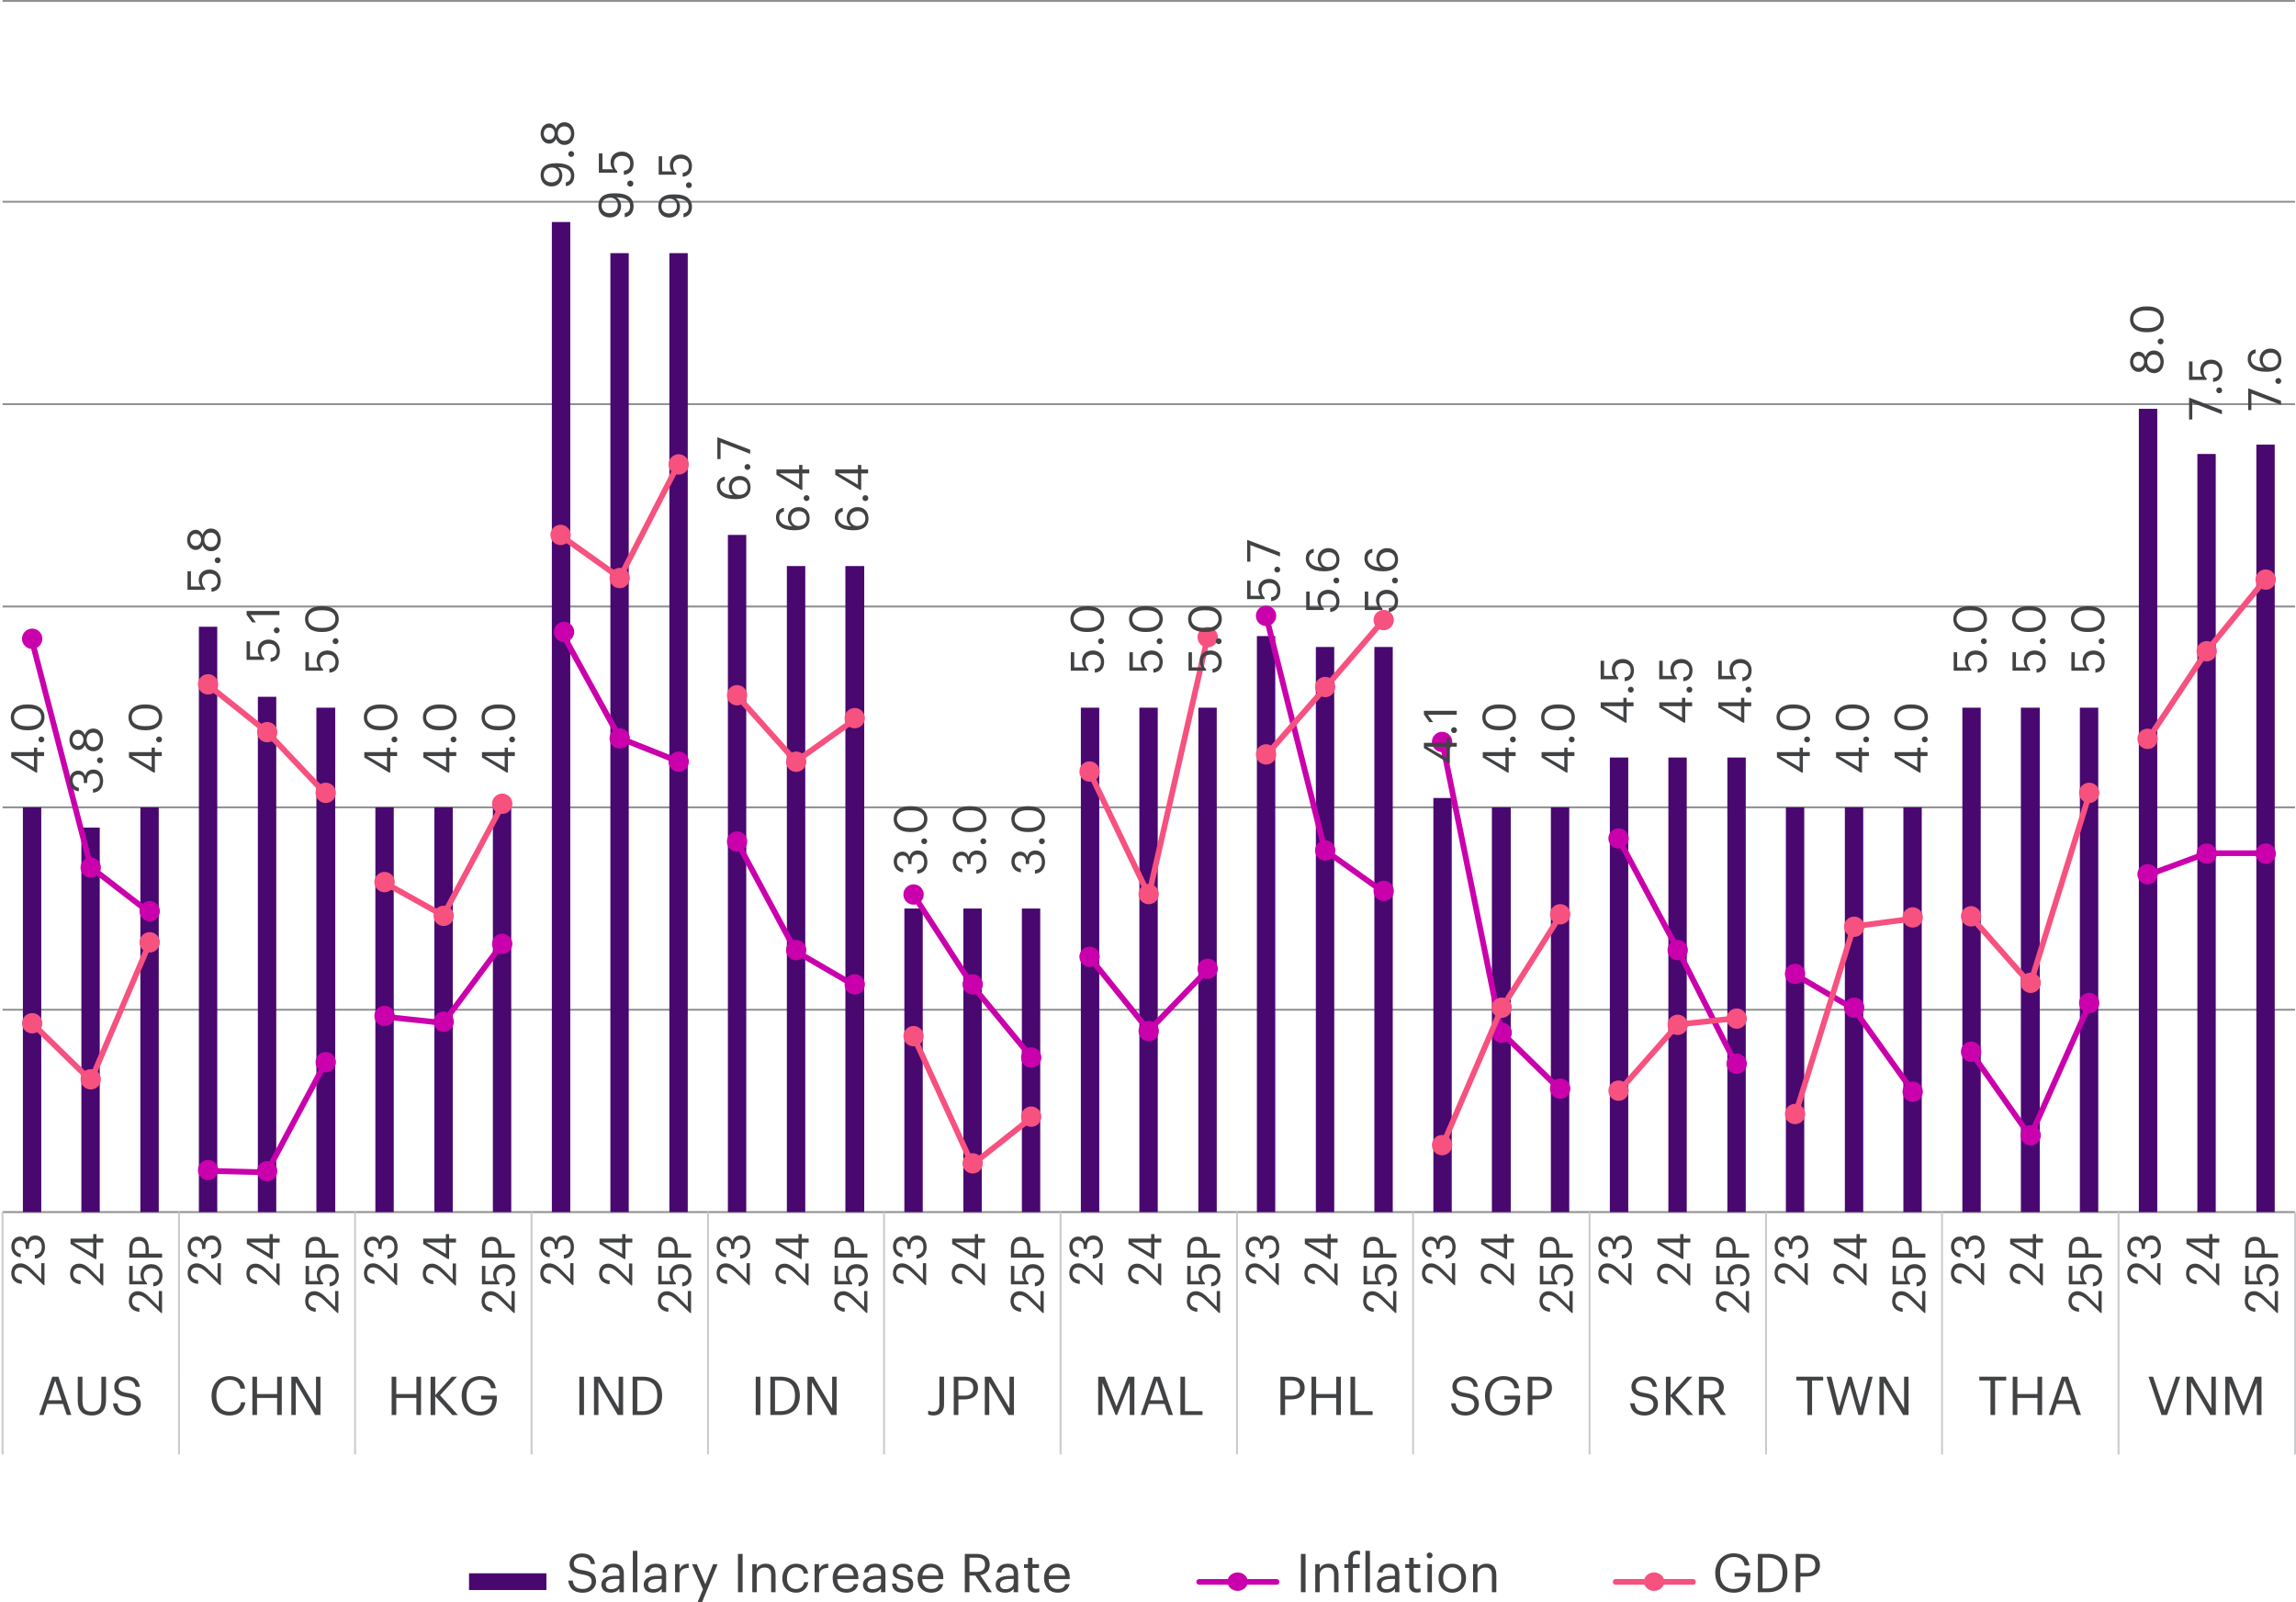<svg xmlns="http://www.w3.org/2000/svg" id="Layer_1" data-name="Layer 1" viewBox="0 0 900 627.83"><defs><style>.cls-1,.cls-2,.cls-3,.cls-4,.cls-5,.cls-7{stroke-width:0}.cls-1{fill:#48086f}.cls-2{fill:#8f9194}.cls-3{fill:#cacbcd}.cls-4{fill:#414244}.cls-5{fill:#f6517f}.cls-7{fill:#c900ac}</style></defs><path d="M1 474.65h898.62v.75H1z" class="cls-2"/><path d="M900 506.94h-.75v-31.92h.75v31.92Zm-69.18 0h-.75v-31.92h.75v31.92Zm-69.19 0h-.75v-31.92h.75v31.92Zm-68.99 0h-.75v-31.92h.75v31.92Zm-69.18 0h-.75v-31.92h.75v31.92Zm-69.19 0h-.75v-31.92h.75v31.92Zm-68.99 0h-.75v-31.92h.75v31.92Zm-69.18 0h-.75v-31.92h.75v31.92Zm-69.19 0h-.75v-31.92h.75v31.92Zm-68.99 0h-.75v-31.92h.75v31.92Zm-69.18 0h-.75v-31.92h.75v31.92Zm-69.18 0h-.75v-31.92h.75v31.92Zm-69 0h-.75v-31.92h.75v31.92Zm-69.18 0H.63v-31.92h.75v31.92ZM900 570h-.75v-63.06h.75V570Zm-69.18 0h-.75v-63.06h.75V570Zm-69.19 0h-.75v-63.06h.75V570Zm-68.99 0h-.75v-63.06h.75V570Zm-69.18 0h-.75v-63.06h.75V570Zm-69.19 0h-.75v-63.06h.75V570Zm-68.99 0h-.75v-63.06h.75V570Zm-69.18 0h-.75v-63.06h.75V570Zm-69.19 0h-.75v-63.06h.75V570Zm-68.99 0h-.75v-63.06h.75V570Zm-69.18 0h-.75v-63.06h.75V570Zm-69.18 0h-.75v-63.06h.75V570Zm-69 0h-.75v-63.06h.75V570Zm-69.18 0H.63v-63.06h.75V570Z" class="cls-3"/><path d="M1 395.34h898.62v.75H1zM1 316.03h898.62v.75H1zM1 237.32h898.62v.75H1zM1 158.01h898.62v.75H1zM1 78.7h898.62v.75H1zM1 0h898.62v.75H1z" class="cls-2"/><path d="M8.97 316.4h7.2v158.62h-7.2V316.4zM31.9 324.33h7.2v150.69h-7.2V324.33zM55.02 316.4h7.21v158.62h-7.21V316.4zM77.96 245.63h7.2v229.39h-7.2V245.63zM101.08 273.08h7.21v201.94h-7.21V273.08zM124.02 277.35h7.39v197.67h-7.39V277.35zM147.14 316.4h7.2v158.62h-7.2V316.4zM170.27 316.4h7.2v158.62h-7.2V316.4zM193.2 316.4h7.2v158.62h-7.2V316.4zM216.32 87.01h7.21v388.01h-7.21V87.01zM239.26 99.21h7.2v375.81h-7.2V99.21zM262.38 99.21h7.21v375.81h-7.21V99.21zM285.32 209.64h7.2v265.38h-7.2V209.64zM308.44 221.84h7.21v253.18h-7.21V221.84zM331.38 221.84h7.39v253.18h-7.39V221.84zM354.5 356.06h7.2v118.96h-7.2V356.06zM377.63 356.06h7.2v118.96h-7.2V356.06zM400.56 356.06h7.2v118.96h-7.2V356.06zM423.68 277.35h7.21v197.67h-7.21V277.35zM446.62 277.35h7.2v197.67h-7.2V277.35zM469.74 277.35h7.21v197.67h-7.21V277.35zM492.68 249.29h7.2v225.73h-7.2V249.29zM515.8 253.56h7.2v221.46h-7.2V253.56zM538.74 253.56h7.2v221.46h-7.2V253.56zM561.86 312.74h7.2v162.28h-7.2V312.74zM584.8 316.4h7.39v158.62h-7.39V316.4zM607.92 316.4h7.2v158.62h-7.2V316.4zM631.04 296.88h7.21v178.14h-7.21V296.88zM653.98 296.88h7.2v178.14h-7.2V296.88zM677.1 296.88h7.21v178.14h-7.21V296.88zM700.04 316.4h7.2v158.62h-7.2V316.4zM723.16 316.4h7.2v158.62h-7.2V316.4zM746.1 316.4h7.2v158.62h-7.2V316.4zM769.22 277.35h7.2v197.67h-7.2V277.35zM792.16 277.35h7.39v197.67h-7.39V277.35zM815.28 277.35h7.2v197.67h-7.2V277.35zM838.4 160.22h7.21v314.8h-7.21v-314.8zM861.34 177.91h7.2v297.11h-7.2V177.91zM884.46 174.25h7.2v300.77h-7.2V174.25z" class="cls-1"/><path d="M104.59 460.59h-.03l-22.93-.61c-.62-.02-1.11-.53-1.09-1.16.02-.62.51-1.13 1.15-1.09l22.24.59 22.8-42.7c.29-.55.97-.75 1.52-.46s.75.97.46 1.52L105.59 460c-.2.37-.58.59-.99.59Zm691.26-14.03c-.36 0-.71-.18-.92-.48l-23.12-32.94c-.36-.51-.23-1.21.27-1.57a1.11 1.11 0 0 1 1.56.27l21.99 31.32 22.32-50.05c.25-.57.92-.82 1.48-.57.57.25.82.92.57 1.49l-23.12 51.86c-.16.37-.52.62-.92.66h-.11Zm-46.06-17.69c-.35 0-.69-.16-.91-.47l-22.98-32.14-22.73-13.3c-.54-.31-.72-1-.4-1.54s1-.71 1.54-.4l22.94 13.42c.14.08.25.19.35.32l23.12 32.33a1.123 1.123 0 0 1-.91 1.78Zm-138.17-.61c-.28 0-.57-.11-.78-.32l-23.12-22.57a1.19 1.19 0 0 1-.32-.58l-23.12-113.48a1.127 1.127 0 1 1 2.21-.45L589.55 404l22.88 22.33c.44.43.45 1.15.02 1.59-.22.23-.51.34-.8.34Zm68.99-9.76c-.41 0-.8-.22-1-.62l-22.93-45.15-23.11-43.3a1.12 1.12 0 0 1 .46-1.52 1.12 1.12 0 0 1 1.52.46l23.12 43.32 22.95 45.17c.28.55.06 1.23-.49 1.51-.16.08-.34.12-.51.12Zm-276.35-3.06c-.32 0-.64-.14-.87-.41l-23.12-28.06s-.05-.07-.08-.1l-22.93-35.39a1.13 1.13 0 0 1 .33-1.56c.52-.34 1.22-.19 1.55.33l22.9 35.33 23.08 28.01a1.124 1.124 0 0 1-.86 1.84Zm46.06-10.37h-.05c-.32-.01-.62-.17-.82-.42l-23.12-28.67c-.39-.48-.31-1.19.17-1.58.48-.39 1.19-.32 1.58.17l22.33 27.68 22.05-22.88c.43-.45 1.14-.46 1.59-.03.45.43.46 1.14.03 1.59l-22.93 23.79c-.21.22-.5.34-.81.34Zm-276.55-3.05h-.12l-22.93-2.44a1.125 1.125 0 1 1 .24-2.24l22.3 2.37 22.74-30.6c.37-.5 1.07-.6 1.57-.23s.6 1.08.23 1.57l-23.12 31.11c-.21.29-.55.45-.9.45Zm161.3-14.64c-.19 0-.38-.05-.56-.15l-23.12-13.42c-.18-.1-.33-.26-.43-.44l-22.93-42.71a1.12 1.12 0 0 1 .46-1.52 1.12 1.12 0 0 1 1.52.46l22.78 42.43 22.85 13.26a1.126 1.126 0 0 1-.56 2.1ZM58.53 358.71c-.24 0-.48-.08-.68-.23l-22.94-17.69c-.2-.15-.34-.37-.4-.61l-23.12-89.07c-.16-.6.2-1.22.8-1.37.6-.15 1.21.21 1.37.81l23.03 88.7 22.63 17.46c.49.38.58 1.09.2 1.58-.22.29-.55.44-.89.44Zm483.9-7.93c-.23 0-.45-.07-.65-.21l-23.12-16.47a1.15 1.15 0 0 1-.44-.64l-22.94-91.51c-.15-.6.21-1.21.82-1.36.6-.16 1.21.21 1.36.82l22.83 91.11 22.79 16.23c.51.36.62 1.06.26 1.57-.22.31-.57.47-.92.47Zm299.48-6.72c-.46 0-.89-.28-1.05-.74-.21-.58.08-1.23.67-1.45l23.12-8.54c.12-.05.26-.07.39-.07h22.94c.62 0 1.12.5 1.12 1.12s-.5 1.12-1.12 1.12h-22.73l-22.94 8.47c-.13.05-.26.07-.39.07Zm-576.02-44.53c-.14 0-.28-.03-.42-.08l-22.94-9.15c-.24-.1-.44-.27-.57-.5l-23.12-42.1c-.3-.54-.1-1.23.44-1.53.54-.3 1.23-.1 1.53.44l22.93 41.74 22.56 9c.58.23.86.88.63 1.46-.18.44-.6.71-1.04.71Z" class="cls-7"/><path d="M16.6 250.34a3.98 3.98 0 1 1-7.96 0 3.98 3.98 0 1 1 7.96 0ZM39.54 340.02a3.98 3.98 0 1 1-7.96 0 3.98 3.98 0 1 1 7.96 0ZM62.66 357.1a3.98 3.98 0 1 1-7.96 0 3.98 3.98 0 1 1 7.96 0ZM108.72 458.99a3.98 3.98 0 1 1-7.96 0 3.98 3.98 0 1 1 7.96 0ZM131.66 416.28a3.98 3.98 0 1 1-7.96 0 3.98 3.98 0 1 1 7.96 0ZM177.9 400.42a3.98 3.98 0 1 1-7.96 0 3.98 3.98 0 1 1 7.96 0ZM200.84 369.91a3.98 3.98 0 1 1-7.96 0 3.98 3.98 0 1 1 7.96 0ZM246.9 289.38a3.98 3.98 0 1 1-7.96 0 3.98 3.98 0 1 1 7.96 0ZM270.02 298.53a3.98 3.98 0 1 1-7.96 0 3.98 3.98 0 1 1 7.96 0ZM316.08 372.35a3.98 3.98 0 1 1-7.96 0 3.98 3.98 0 1 1 7.96 0ZM339.02 385.78a3.98 3.98 0 1 1-7.96 0 3.98 3.98 0 1 1 7.96 0ZM385.26 385.78a3.98 3.98 0 1 1-7.96 0 3.98 3.98 0 1 1 7.96 0ZM408.2 414.45a3.98 3.98 0 1 1-7.96 0 3.98 3.98 0 1 1 7.96 0ZM454.26 404.08a3.98 3.98 0 1 1-7.96 0 3.98 3.98 0 1 1 7.96 0ZM477.38 379.67a3.98 3.98 0 1 1-7.96 0 3.98 3.98 0 1 1 7.96 0ZM523.44 333.31a3.98 3.98 0 1 1-7.96 0 3.98 3.98 0 1 1 7.96 0ZM546.37 349.17a3.98 3.98 0 1 1-7.96 0 3.98 3.98 0 1 1 7.96 0ZM592.62 404.69a3.98 3.98 0 1 1-7.96 0 3.98 3.98 0 1 1 7.96 0ZM615.56 426.65a3.98 3.98 0 1 1-7.96 0 3.98 3.98 0 1 1 7.96 0ZM661.62 372.35a3.98 3.98 0 1 1-7.96 0 3.98 3.98 0 1 1 7.96 0ZM684.74 416.89a3.98 3.98 0 1 1-7.96 0 3.98 3.98 0 1 1 7.96 0ZM730.8 394.93a3.98 3.98 0 1 1-7.96 0 3.98 3.98 0 1 1 7.96 0ZM753.73 427.87a3.98 3.98 0 1 1-7.96 0 3.98 3.98 0 1 1 7.96 0ZM799.98 444.95a3.98 3.98 0 1 1-7.96 0 3.98 3.98 0 1 1 7.96 0ZM822.92 393.1a3.98 3.98 0 1 1-7.96 0 3.98 3.98 0 1 1 7.96 0ZM868.98 334.53a3.98 3.98 0 1 1-7.96 0 3.98 3.98 0 1 1 7.96 0ZM892.1 334.53a3.98 3.98 0 1 1-7.96 0 3.98 3.98 0 1 1 7.96 0ZM85.54 458.55a3.98 3.98 0 1 1-7.96 0 3.98 3.98 0 1 1 7.96 0ZM154.72 398.15a3.98 3.98 0 1 1-7.96 0 3.98 3.98 0 1 1 7.96 0ZM225.07 247.66a3.98 3.98 0 1 1-7.96 0 3.98 3.98 0 1 1 7.96 0ZM292.9 329.82a3.98 3.98 0 1 1-7.96 0 3.98 3.98 0 1 1 7.96 0ZM362.08 350.57a3.98 3.98 0 1 1-7.96 0 3.98 3.98 0 1 1 7.96 0ZM431.08 374.97a3.98 3.98 0 1 1-7.96 0 3.98 3.98 0 1 1 7.96 0ZM500.26 241.36a3.98 3.98 0 1 1-7.96 0 3.98 3.98 0 1 1 7.96 0ZM569.25 290.78a3.98 3.98 0 1 1-7.96 0 3.98 3.98 0 1 1 7.96 0ZM638.44 328.6a3.98 3.98 0 1 1-7.96 0 3.98 3.98 0 1 1 7.96 0ZM707.62 381.68a3.98 3.98 0 1 1-7.96 0 3.98 3.98 0 1 1 7.96 0ZM776.61 412.18a3.98 3.98 0 1 1-7.96 0 3.98 3.98 0 1 1 7.96 0ZM845.8 342.63a3.98 3.98 0 1 1-7.96 0 3.98 3.98 0 1 1 7.96 0Z" class="cls-7"/><path d="M35.6 424.6c-.29 0-.57-.11-.78-.32L11.7 401.71c-.44-.43-.45-1.15-.02-1.59.43-.45 1.14-.45 1.59-.02l21.95 21.43 22.29-52.18c.24-.57.9-.84 1.47-.59.57.24.84.91.59 1.48l-22.94 53.69c-.15.34-.45.59-.81.66-.07.01-.15.02-.22.02ZM127.71 312.34c-.3 0-.59-.12-.81-.35l-23.07-24.35-22.87-18.25c-.49-.39-.57-1.09-.18-1.58.39-.49 1.09-.57 1.58-.18l22.93 18.3s.08.07.11.11l23.12 24.4a1.123 1.123 0 0 1-.81 1.9ZM173.77 359.93c-.19 0-.38-.05-.55-.14l-22.93-12.81c-.54-.3-.74-.99-.43-1.53.3-.54.99-.74 1.53-.43l21.94 12.25 22.58-42.31c.29-.55.97-.75 1.52-.46s.75.97.46 1.52l-23.12 43.32a1.141 1.141 0 0 1-.99.6ZM242.96 227.54c-.23 0-.46-.07-.65-.21l-23.12-16.47c-.51-.36-.62-1.06-.26-1.57s1.06-.62 1.57-.26l22.07 15.72 22.34-43.38c.28-.55.96-.77 1.51-.48.55.29.77.96.48 1.52l-22.94 44.54c-.15.29-.42.5-.73.58-.09.02-.18.03-.27.03ZM311.95 299.53c-.31 0-.62-.13-.84-.37l-22.93-25.62c-.41-.46-.37-1.17.09-1.59.46-.42 1.17-.38 1.59.09l22.26 24.88 22.31-15.89a1.13 1.13 0 0 1 1.57.26c.36.51.24 1.21-.26 1.57l-23.12 16.47c-.2.14-.42.21-.65.21ZM381.13 457.54c-.09 0-.18 0-.26-.03-.33-.08-.61-.31-.76-.62l-22.93-50.03a1.124 1.124 0 0 1 2.04-.94l22.34 48.73 22-17.42c.49-.39 1.19-.3 1.58.19.38.49.3 1.19-.18 1.58l-23.12 18.3c-.2.16-.45.24-.7.24ZM450.31 352c-.43 0-.82-.25-1.01-.64l-23.12-48.2a1.124 1.124 0 1 1 2.03-.97l21.73 45.29 22.22-97.52c.14-.61.74-.99 1.35-.85.6.14.98.74.84 1.35l-22.93 100.66c-.11.47-.5.81-.97.87h-.13ZM496.37 297.09a1.125 1.125 0 0 1-.84-1.87l22.94-26.23 23.12-26.84c.4-.47 1.11-.52 1.58-.12.47.41.52 1.12.12 1.59l-23.12 26.84-22.94 26.24c-.22.25-.53.38-.85.38ZM565.37 450.22c-.15 0-.3-.03-.44-.09-.57-.25-.83-.91-.59-1.48l23.12-53.69c.02-.05.05-.11.08-.16l23.12-36.61a1.13 1.13 0 0 1 1.55-.35c.52.33.68 1.03.35 1.55l-23.08 36.53-23.09 53.61c-.18.43-.6.68-1.03.68ZM634.55 428.87a1.125 1.125 0 0 1-.84-1.87l23.12-26.23c.19-.21.44-.34.72-.38l22.93-2.44c.61-.06 1.17.38 1.24 1 .07.62-.38 1.17-1 1.24l-22.5 2.39-22.84 25.91c-.22.25-.53.38-.84.38ZM703.73 438.02c-.11 0-.22-.02-.33-.05-.59-.18-.92-.82-.74-1.41l22.94-73.82c.13-.42.49-.72.93-.78l23.12-3.05c.62-.08 1.18.35 1.26.97.08.62-.35 1.18-.97 1.26l-22.41 2.96-22.72 73.13c-.15.48-.59.79-1.07.79ZM795.85 386.77c-.32 0-.63-.14-.84-.38l-23.12-26.23c-.41-.47-.37-1.18.1-1.59.47-.41 1.17-.37 1.59.1l21.8 24.73 22.53-72.52c.18-.59.81-.92 1.41-.74.59.18.92.82.74 1.41l-23.12 74.43c-.12.39-.44.68-.84.77a.97.97 0 0 1-.23.03ZM841.91 290.99a1.1 1.1 0 0 1-.62-.19c-.52-.34-.66-1.04-.31-1.56l23.12-34.77s.04-.06.07-.09l22.94-28.06c.39-.48 1.1-.55 1.58-.16s.55 1.1.16 1.58l-22.9 28.02-23.09 34.73c-.22.33-.57.5-.94.5Z" class="cls-5"/><path d="M16.6 401.03a3.98 3.98 0 1 1-7.96 0 3.98 3.98 0 1 1 7.96 0ZM39.54 422.99a3.98 3.98 0 1 1-7.96 0 3.98 3.98 0 1 1 7.96 0ZM62.66 369.3a3.98 3.98 0 1 1-7.96 0 3.98 3.98 0 1 1 7.96 0ZM108.72 286.94a3.98 3.98 0 1 1-7.96 0 3.98 3.98 0 1 1 7.96 0ZM131.66 310.73a3.98 3.98 0 1 1-7.96 0 3.98 3.98 0 1 1 7.96 0ZM177.9 358.93a3.98 3.98 0 1 1-7.96 0 3.98 3.98 0 1 1 7.96 0ZM246.9 226.54a3.98 3.98 0 1 1-7.96 0 3.98 3.98 0 1 1 7.96 0ZM270.02 182.01a3.98 3.98 0 1 1-7.96 0 3.98 3.98 0 1 1 7.96 0ZM316.08 298.53a3.98 3.98 0 1 1-7.96 0 3.98 3.98 0 1 1 7.96 0ZM339.02 281.45a3.98 3.98 0 1 1-7.96 0 3.98 3.98 0 1 1 7.96 0ZM385.26 455.93a3.98 3.98 0 1 1-7.96 0 3.98 3.98 0 1 1 7.96 0ZM408.2 437.63a3.98 3.98 0 1 1-7.96 0 3.98 3.98 0 1 1 7.96 0ZM454.26 350.39a3.98 3.98 0 1 1-7.96 0 3.98 3.98 0 1 1 7.96 0ZM477.38 249.73a3.98 3.98 0 1 1-7.96 0 3.98 3.98 0 1 1 7.96 0ZM523.44 269.25a3.98 3.98 0 1 1-7.96 0 3.98 3.98 0 1 1 7.96 0ZM546.37 243.01a3.98 3.98 0 1 1-7.96 0 3.98 3.98 0 1 1 7.96 0ZM592.62 394.93a3.98 3.98 0 1 1-7.96 0 3.98 3.98 0 1 1 7.96 0ZM615.56 358.32a3.98 3.98 0 1 1-7.96 0 3.98 3.98 0 1 1 7.96 0ZM661.62 401.64a3.98 3.98 0 1 1-7.96 0 3.98 3.98 0 1 1 7.96 0ZM684.74 399.2a3.98 3.98 0 1 1-7.96 0 3.98 3.98 0 1 1 7.96 0ZM730.8 363.2a3.98 3.98 0 1 1-7.96 0 3.98 3.98 0 1 1 7.96 0ZM753.73 359.54a3.98 3.98 0 1 1-7.96 0 3.98 3.98 0 1 1 7.96 0ZM799.98 385.16a3.98 3.98 0 1 1-7.96 0 3.98 3.98 0 1 1 7.96 0ZM822.92 310.73a3.98 3.98 0 1 1-7.96 0 3.98 3.98 0 1 1 7.96 0ZM868.98 255.22a3.98 3.98 0 1 1-7.96 0 3.98 3.98 0 1 1 7.96 0ZM892.1 227.15a3.98 3.98 0 1 1-7.96 0 3.98 3.98 0 1 1 7.96 0ZM85.54 268.2a3.98 3.98 0 1 1-7.96 0 3.98 3.98 0 1 1 7.96 0ZM154.72 345.69a3.98 3.98 0 1 1-7.96 0 3.98 3.98 0 1 1 7.96 0ZM223.72 209.64a3.98 3.98 0 1 1-7.96 0 3.98 3.98 0 1 1 7.96 0ZM292.9 272.47a3.98 3.98 0 1 1-7.96 0 3.98 3.98 0 1 1 7.96 0ZM362.08 406.08a3.98 3.98 0 1 1-7.96 0 3.98 3.98 0 1 1 7.96 0ZM431.08 302.37a3.98 3.98 0 1 1-7.96 0 3.98 3.98 0 1 1 7.96 0ZM500.26 295.66a3.98 3.98 0 1 1-7.96 0 3.98 3.98 0 1 1 7.96 0ZM569.25 448.79a3.98 3.98 0 1 1-7.96 0 3.98 3.98 0 1 1 7.96 0ZM638.44 427.44a3.98 3.98 0 1 1-7.96 0 3.98 3.98 0 1 1 7.96 0ZM707.62 436.59a3.98 3.98 0 1 1-7.96 0 3.98 3.98 0 1 1 7.96 0ZM776.61 359.11a3.98 3.98 0 1 1-7.96 0 3.98 3.98 0 1 1 7.96 0ZM845.8 289.56a3.98 3.98 0 1 1-7.96 0 3.98 3.98 0 1 1 7.96 0Z" class="cls-5"/><g><path d="M842.18 539.54h1.8l4.47 13.25 4.47-13.25h1.72l-5.18 15.01h-2.18l-5.09-15.01ZM857.15 539.54h2.37l7.3 12.41v-12.41h1.74v15.01h-2.1l-7.57-12.87v12.87h-1.74v-15.01ZM872.29 539.54h2.54l4.63 11.7 4.49-11.7h2.52v15.01h-1.82v-12.64l-4.97 12.64h-.57l-5.14-12.64v12.64h-1.68v-15.01Z" class="cls-4"/></g><g><path d="M780.23 541.03h-4.36v-1.49h10.54v1.49h-4.36v13.52h-1.82v-13.52ZM788.96 539.54h1.82v6.8h7.88v-6.8h1.82v15.01h-1.82v-6.68h-7.88v6.68h-1.82v-15.01ZM808.25 539.54h2.39l5.07 15.01h-1.8l-1.47-4.33h-6.18l-1.45 4.33h-1.72l5.16-15.01Zm-1.49 9.24h5.2l-2.6-7.73-2.6 7.73Z" class="cls-4"/></g><g><path d="M708.48 541.03h-4.36v-1.49h10.54v1.49h-4.36v13.52h-1.82v-13.52ZM716.03 539.54h1.87l3.04 12.12 3.52-12.12h1.3l3.52 12.16 3.08-12.16h1.7l-3.9 15.01h-1.68l-3.4-11.86-3.5 11.86h-1.66l-3.9-15.01ZM736.71 539.54h2.37l7.3 12.41v-12.41h1.74v15.01h-2.1l-7.57-12.87v12.87h-1.74v-15.01Z" class="cls-4"/></g><g><path d="M639 549.98h1.76c.23 1.78.94 3.3 3.96 3.3 1.93 0 3.42-1.13 3.42-2.83s-.78-2.42-3.63-2.88c-3.14-.48-5.01-1.47-5.01-4.14 0-2.31 1.99-4.07 4.82-4.07 3 0 4.86 1.47 5.16 4.14h-1.64c-.36-1.89-1.45-2.67-3.52-2.67s-3.12 1.03-3.12 2.44.55 2.23 3.61 2.69c3.33.52 5.09 1.53 5.09 4.37 0 2.52-2.2 4.43-5.18 4.43-4 0-5.45-2.2-5.72-4.77ZM653.03 539.54h1.82v7.22l6.52-7.22h2.03l-6.67 7.29 7 7.73h-2.2l-6.69-7.33v7.33h-1.82v-15.01ZM665.95 539.54h4.51c2.87 0 5.24 1.18 5.24 4.18v.08c0 2.48-1.66 3.7-3.71 4.09l4.59 6.66h-2.03l-4.47-6.53h-2.31v6.53h-1.82v-15.01Zm4.63 7.03c2.14 0 3.29-.92 3.29-2.77v-.08c0-2.04-1.26-2.71-3.29-2.71h-2.81v5.56h2.81Z" class="cls-4"/></g><g><path d="M568.81 549.98h1.76c.23 1.78.94 3.3 3.96 3.3 1.93 0 3.42-1.13 3.42-2.83s-.78-2.42-3.63-2.88c-3.14-.48-5.01-1.47-5.01-4.14 0-2.31 1.99-4.07 4.82-4.07 3 0 4.86 1.47 5.16 4.14h-1.64c-.36-1.89-1.45-2.67-3.52-2.67s-3.12 1.03-3.12 2.44.55 2.23 3.61 2.69c3.33.52 5.09 1.53 5.09 4.37 0 2.52-2.2 4.43-5.18 4.43-4 0-5.45-2.2-5.72-4.77ZM582.1 547.14v-.17c0-4.39 2.96-7.66 7.25-7.66 2.98 0 5.64 1.39 6.1 4.77h-1.82c-.42-2.39-2.05-3.32-4.23-3.32-3.44 0-5.41 2.52-5.41 6.19v.17c0 3.72 1.84 6.15 5.37 6.15 3.25 0 4.65-2.12 4.72-4.79h-4.38v-1.51h6.16v1.11c0 4.35-2.66 6.66-6.5 6.66-4.61 0-7.25-3.21-7.25-7.6ZM598.84 539.54h4.26c2.87 0 5.24 1.26 5.24 4.39v.08c0 3.19-2.39 4.43-5.24 4.43h-2.43v6.11h-1.82v-15.01Zm4.38 7.45c2.14 0 3.29-1.05 3.29-2.98v-.08c0-2.12-1.26-2.92-3.29-2.92h-2.56v5.98h2.56Z" class="cls-4"/></g><g><path d="M501.91 539.54h4.26c2.87 0 5.24 1.26 5.24 4.39v.08c0 3.19-2.39 4.43-5.24 4.43h-2.43v6.11h-1.82v-15.01Zm4.38 7.45c2.14 0 3.29-1.05 3.29-2.98v-.08c0-2.12-1.26-2.92-3.29-2.92h-2.56v5.98h2.56ZM514.09 539.54h1.82v6.8h7.88v-6.8h1.82v15.01h-1.82v-6.68h-7.88v6.68h-1.82v-15.01ZM529.36 539.54h1.82v13.52h6.86v1.49h-8.68v-15.01Z" class="cls-4"/></g><g><path d="M430.48 539.54h2.54l4.63 11.7 4.49-11.7h2.52v15.01h-1.82v-12.64l-4.97 12.64h-.57l-5.14-12.64v12.64h-1.68v-15.01ZM452.32 539.54h2.39l5.07 15.01h-1.8l-1.47-4.33h-6.18l-1.45 4.33h-1.72l5.16-15.01Zm-1.48 9.24h5.2l-2.6-7.73-2.6 7.73ZM462.7 539.54h1.82v13.52h6.86v1.49h-8.68v-15.01Z" class="cls-4"/></g><g><path d="M363.82 554.34v-1.51c.55.23 1.09.42 1.99.42 1.49 0 2.43-.84 2.43-2.86v-10.86h1.82v10.94c0 3-1.87 4.26-4.15 4.26-1.13 0-1.7-.19-2.1-.4ZM373.85 539.54h4.26c2.87 0 5.24 1.26 5.24 4.39v.08c0 3.19-2.39 4.43-5.24 4.43h-2.43v6.11h-1.82v-15.01Zm4.38 7.45c2.14 0 3.29-1.05 3.29-2.98v-.08c0-2.12-1.26-2.92-3.29-2.92h-2.56v5.98h2.56ZM386.03 539.54h2.37l7.3 12.41v-12.41h1.74v15.01h-2.1l-7.57-12.87v12.87h-1.74v-15.01Z" class="cls-4"/></g><g><path d="M296.23 539.54h1.82v15.01h-1.82v-15.01ZM301.97 539.54h3.96c5.16 0 7.59 3.19 7.59 7.37v.19c0 4.16-2.39 7.45-7.63 7.45h-3.92v-15.01Zm3.88 13.52c3.86 0 5.79-2.31 5.79-5.98v-.17c0-3.46-1.68-5.9-5.81-5.9h-2.03v12.05h2.05ZM316.52 539.54h2.37l7.3 12.41v-12.41h1.74v15.01h-2.1l-7.57-12.87v12.87h-1.74v-15.01Z" class="cls-4"/></g><g><path d="M227.1 539.54h1.82v15.01h-1.82v-15.01ZM232.84 539.54h2.37l7.3 12.41v-12.41h1.74v15.01h-2.1l-7.57-12.87v12.87h-1.74v-15.01ZM247.98 539.54h3.96c5.16 0 7.59 3.19 7.59 7.37v.19c0 4.16-2.39 7.45-7.63 7.45h-3.92v-15.01Zm3.88 13.52c3.86 0 5.79-2.31 5.79-5.98v-.17c0-3.46-1.68-5.9-5.81-5.9h-2.03v12.05h2.05Z" class="cls-4"/></g><g><path d="M153.52 539.54h1.82v6.8h7.88v-6.8h1.82v15.01h-1.82v-6.68h-7.88v6.68h-1.82v-15.01ZM168.79 539.54h1.82v7.22l6.52-7.22h2.03l-6.67 7.29 7 7.73h-2.2l-6.69-7.33v7.33h-1.82v-15.01ZM180.97 547.14v-.17c0-4.39 2.96-7.66 7.25-7.66 2.98 0 5.64 1.39 6.1 4.77h-1.82c-.42-2.39-2.05-3.32-4.23-3.32-3.44 0-5.41 2.52-5.41 6.19v.17c0 3.72 1.84 6.15 5.37 6.15 3.25 0 4.65-2.12 4.72-4.79h-4.38v-1.51h6.16v1.11c0 4.35-2.66 6.66-6.5 6.66-4.61 0-7.25-3.21-7.25-7.6Z" class="cls-4"/></g><g><path d="M82.93 547.14v-.17c0-4.45 2.98-7.66 7.04-7.66 3.12 0 5.77 1.66 6.08 4.91h-1.8c-.38-2.29-1.7-3.46-4.26-3.46-3.1 0-5.18 2.42-5.18 6.19v.17c0 3.82 1.93 6.13 5.16 6.13 2.45 0 4.15-1.24 4.53-3.67h1.7c-.52 3.46-2.91 5.17-6.27 5.17-4.34 0-7-2.98-7-7.6ZM98.93 539.54h1.82v6.8h7.88v-6.8h1.82v15.01h-1.82v-6.68h-7.88v6.68h-1.82v-15.01ZM114.2 539.54h2.37l7.3 12.41v-12.41h1.74v15.01h-2.1l-7.57-12.87v12.87h-1.74v-15.01Z" class="cls-4"/></g><g><path d="M20.51 539.54h2.39l5.07 15.01h-1.8l-1.47-4.33h-6.18l-1.45 4.33h-1.72l5.16-15.01Zm-1.49 9.24h5.2l-2.6-7.73-2.6 7.73ZM30.49 549.07v-9.53h1.82v9.32c0 3.15 1.11 4.37 3.61 4.37s3.82-.97 3.82-4.64v-9.05h1.82v9.3c0 3.65-1.82 5.9-5.68 5.9-3.44 0-5.39-2.02-5.39-5.67ZM44.29 549.98h1.76c.23 1.78.94 3.3 3.96 3.3 1.93 0 3.42-1.13 3.42-2.83s-.78-2.42-3.63-2.88c-3.14-.48-5.01-1.47-5.01-4.14 0-2.31 1.99-4.07 4.82-4.07 3 0 4.86 1.47 5.16 4.14h-1.64c-.36-1.89-1.45-2.67-3.52-2.67s-3.12 1.03-3.12 2.44.55 2.23 3.61 2.69c3.33.52 5.09 1.53 5.09 4.37 0 2.52-2.2 4.43-5.18 4.43-4 0-5.45-2.2-5.72-4.77Z" class="cls-4"/></g><g><path d="M500.39 621.08h-30.33c-.62 0-1.12-.5-1.12-1.12s.5-1.12 1.12-1.12h30.33c.62 0 1.12.5 1.12 1.12s-.5 1.12-1.12 1.12Z" class="cls-7"/><path d="M489.11 619.87c0 2-1.78 3.62-3.98 3.62s-3.98-1.62-3.98-3.62 1.78-3.62 3.98-3.62 3.98 1.62 3.98 3.62Z" class="cls-7"/><g><path d="M509.94 608.99h1.82V624h-1.82v-15.01ZM515.56 613.02h1.74v1.74c.5-1.03 1.72-1.93 3.52-1.93 2.26 0 3.86 1.24 3.86 4.43V624h-1.74v-6.87c0-1.93-.82-2.79-2.58-2.79-1.61 0-3.06 1.03-3.06 3V624h-1.74v-10.98ZM528.54 614.49h-1.57v-1.47h1.57v-1.78c0-2.23 1.09-3.53 3.27-3.53.57 0 .86.06 1.3.21v1.47c-.31-.13-.75-.23-1.24-.23-1.13 0-1.59.78-1.59 1.89v1.97h2.68v1.47h-2.68V624h-1.74v-9.51ZM535.23 607.78h1.76v16.23h-1.76v-16.23ZM539.74 620.96c0-2.54 2.68-3.4 5.49-3.4h1.57v-.8c0-1.74-.67-2.48-2.35-2.48-1.51 0-2.35.63-2.52 1.97h-1.74c.23-2.5 2.22-3.42 4.34-3.42s4 .86 4 3.93V624h-1.74v-1.39c-.82 1.03-1.8 1.57-3.42 1.57-2.03 0-3.65-.99-3.65-3.23Zm7.06-.8v-1.36h-1.51c-2.2 0-3.82.55-3.82 2.16 0 1.13.55 1.85 2.08 1.85 1.84 0 3.25-.94 3.25-2.65ZM552.4 621.25v-6.76h-1.57v-1.47h1.57v-2.5h1.74v2.5h2.56v1.47h-2.56v6.59c0 1.07.48 1.6 1.36 1.6.55 0 .96-.08 1.34-.23v1.47c-.36.13-.78.23-1.49.23-1.99 0-2.96-1.18-2.96-2.9ZM559.24 609.58c0-.63.52-1.15 1.15-1.15s1.15.52 1.15 1.15-.52 1.16-1.15 1.16-1.15-.53-1.15-1.16Zm.31 3.44h1.74V624h-1.74v-10.98ZM563.87 618.61v-.17c0-3.3 2.29-5.61 5.39-5.61s5.39 2.29 5.39 5.58v.17c0 3.32-2.29 5.61-5.41 5.61s-5.37-2.37-5.37-5.58Zm8.98 0v-.15c0-2.54-1.4-4.18-3.58-4.18s-3.58 1.64-3.58 4.16v.17c0 2.5 1.36 4.14 3.58 4.14s3.58-1.66 3.58-4.14ZM577.42 613.02h1.74v1.74c.5-1.03 1.72-1.93 3.52-1.93 2.26 0 3.86 1.24 3.86 4.43V624h-1.74v-6.87c0-1.93-.82-2.79-2.58-2.79-1.61 0-3.06 1.03-3.06 3V624h-1.74v-10.98Z" class="cls-4"/></g><path d="M663.64 621.08h-30.33c-.62 0-1.12-.5-1.12-1.12s.5-1.12 1.12-1.12h30.33c.62 0 1.12.5 1.12 1.12s-.5 1.12-1.12 1.12Z" class="cls-5"/><path d="M652.36 619.87c0 2-1.78 3.62-3.98 3.62s-3.98-1.62-3.98-3.62 1.78-3.62 3.98-3.62 3.98 1.62 3.98 3.62Z" class="cls-5"/><g><path d="M672.35 616.59v-.17c0-4.39 2.96-7.66 7.25-7.66 2.98 0 5.64 1.39 6.1 4.77h-1.82c-.42-2.39-2.05-3.32-4.23-3.32-3.44 0-5.41 2.52-5.41 6.19v.17c0 3.72 1.84 6.15 5.37 6.15 3.25 0 4.65-2.12 4.72-4.79h-4.38v-1.51h6.16v1.11c0 4.35-2.66 6.66-6.5 6.66-4.61 0-7.25-3.21-7.25-7.6ZM689.08 608.99h3.96c5.16 0 7.59 3.19 7.59 7.37v.19c0 4.16-2.39 7.45-7.63 7.45h-3.92v-15.01Zm3.88 13.52c3.86 0 5.79-2.31 5.79-5.98v-.17c0-3.46-1.68-5.9-5.81-5.9h-2.03v12.05h2.05ZM703.9 608.99h4.26c2.87 0 5.24 1.26 5.24 4.39v.08c0 3.19-2.39 4.43-5.24 4.43h-2.43V624h-1.82v-15.01Zm4.38 7.46c2.14 0 3.29-1.05 3.29-2.98v-.08c0-2.12-1.26-2.92-3.29-2.92h-2.56v5.98h2.56Z" class="cls-4"/></g><path d="M183.85 616.59h30.33v6.56h-30.33v-6.56z" style="fill-rule:evenodd;fill:#48086f;stroke-width:0"/><g><path d="M222.75 619.43h1.76c.23 1.78.94 3.3 3.96 3.3 1.93 0 3.42-1.13 3.42-2.83s-.78-2.42-3.63-2.88c-3.14-.48-5.01-1.47-5.01-4.14 0-2.31 1.99-4.07 4.82-4.07 3 0 4.86 1.47 5.16 4.14h-1.64c-.36-1.89-1.45-2.67-3.52-2.67s-3.12 1.03-3.12 2.44.55 2.23 3.61 2.69c3.33.52 5.09 1.53 5.09 4.37 0 2.52-2.2 4.43-5.18 4.43-4 0-5.45-2.2-5.72-4.77ZM235.75 620.96c0-2.54 2.68-3.4 5.49-3.4h1.57v-.8c0-1.74-.67-2.48-2.35-2.48-1.51 0-2.35.63-2.52 1.97h-1.74c.23-2.5 2.22-3.42 4.34-3.42s4 .86 4 3.93V624h-1.74v-1.39c-.82 1.03-1.8 1.57-3.42 1.57-2.03 0-3.65-.99-3.65-3.23Zm7.06-.8v-1.36h-1.51c-2.2 0-3.82.55-3.82 2.16 0 1.13.55 1.85 2.08 1.85 1.84 0 3.25-.94 3.25-2.65ZM248.07 607.78h1.76v16.23h-1.76v-16.23ZM252.33 620.96c0-2.54 2.68-3.4 5.49-3.4h1.57v-.8c0-1.74-.67-2.48-2.35-2.48-1.51 0-2.35.63-2.52 1.97h-1.74c.23-2.5 2.22-3.42 4.34-3.42s4 .86 4 3.93V624h-1.74v-1.39c-.82 1.03-1.8 1.57-3.42 1.57-2.03 0-3.65-.99-3.65-3.23Zm7.07-.8v-1.36h-1.51c-2.2 0-3.82.55-3.82 2.16 0 1.13.55 1.85 2.08 1.85 1.84 0 3.25-.94 3.25-2.65ZM264.62 613.02h1.74v1.97c.69-1.24 1.64-2.1 3.61-2.16v1.64c-2.2.1-3.61.8-3.61 3.51v6.03h-1.74v-10.98ZM275.56 622.87l-4.3-9.85h1.87l3.35 7.87 3.04-7.87h1.78l-6.06 14.8h-1.76l2.08-4.96ZM289.28 608.99h1.82V624h-1.82v-15.01ZM294.89 613.02h1.74v1.74c.5-1.03 1.72-1.93 3.52-1.93 2.26 0 3.86 1.24 3.86 4.43V624h-1.74v-6.87c0-1.93-.82-2.79-2.58-2.79-1.61 0-3.06 1.03-3.06 3V624h-1.74v-10.98ZM306.68 618.63v-.17c0-3.36 2.39-5.63 5.32-5.63 2.29 0 4.42 1.05 4.76 3.84h-1.72c-.27-1.74-1.53-2.39-3.04-2.39-1.99 0-3.52 1.6-3.52 4.18v.17c0 2.69 1.47 4.12 3.58 4.12 1.55 0 2.96-.9 3.14-2.69h1.61c-.23 2.37-2.14 4.14-4.78 4.14-3.06 0-5.37-2.16-5.37-5.56ZM319.32 613.02h1.74v1.97c.69-1.24 1.64-2.1 3.61-2.16v1.64c-2.2.1-3.61.8-3.61 3.51v6.03h-1.74v-10.98ZM326.39 618.63v-.17c0-3.32 2.12-5.63 5.14-5.63 2.54 0 4.93 1.53 4.93 5.46v.57h-8.26c.08 2.5 1.28 3.88 3.52 3.88 1.7 0 2.68-.63 2.91-1.91h1.74c-.38 2.21-2.2 3.36-4.67 3.36-3.1 0-5.3-2.18-5.3-5.56Zm8.28-1.17c-.17-2.27-1.34-3.17-3.14-3.17s-2.98 1.22-3.27 3.17h6.41ZM338.28 620.96c0-2.54 2.68-3.4 5.49-3.4h1.57v-.8c0-1.74-.67-2.48-2.35-2.48-1.51 0-2.35.63-2.52 1.97h-1.74c.23-2.5 2.22-3.42 4.34-3.42s4 .86 4 3.93V624h-1.74v-1.39c-.82 1.03-1.8 1.57-3.42 1.57-2.03 0-3.65-.99-3.65-3.23Zm7.06-.8v-1.36h-1.51c-2.2 0-3.82.55-3.82 2.16 0 1.13.55 1.85 2.08 1.85 1.84 0 3.25-.94 3.25-2.65ZM349.66 620.62h1.7c.13 1.3.82 2.12 2.58 2.12 1.66 0 2.39-.57 2.39-1.74s-.86-1.53-2.56-1.85c-2.85-.52-3.82-1.32-3.82-3.23 0-2.04 1.99-3.09 3.71-3.09 1.97 0 3.67.8 3.96 3.17h-1.68c-.25-1.2-.92-1.72-2.31-1.72-1.26 0-2.08.63-2.08 1.58s.55 1.39 2.56 1.74c2.26.42 3.86.92 3.86 3.25 0 1.99-1.36 3.34-4.03 3.34s-4.19-1.32-4.3-3.57ZM359.68 618.63v-.17c0-3.32 2.12-5.63 5.14-5.63 2.54 0 4.93 1.53 4.93 5.46v.57h-8.26c.08 2.5 1.28 3.88 3.52 3.88 1.7 0 2.68-.63 2.91-1.91h1.74c-.38 2.21-2.2 3.36-4.67 3.36-3.1 0-5.3-2.18-5.3-5.56Zm8.29-1.17c-.17-2.27-1.34-3.17-3.14-3.17s-2.98 1.22-3.27 3.17h6.41ZM378.2 608.99h4.51c2.87 0 5.24 1.18 5.24 4.18v.08c0 2.48-1.66 3.7-3.71 4.09l4.59 6.66h-2.03l-4.47-6.53h-2.31V624h-1.82v-15.01Zm4.63 7.04c2.14 0 3.29-.92 3.29-2.77v-.08c0-2.04-1.26-2.71-3.29-2.71h-2.81v5.56h2.81ZM390.3 620.96c0-2.54 2.68-3.4 5.49-3.4h1.57v-.8c0-1.74-.67-2.48-2.35-2.48-1.51 0-2.35.63-2.52 1.97h-1.74c.23-2.5 2.22-3.42 4.34-3.42s4 .86 4 3.93V624h-1.74v-1.39c-.82 1.03-1.8 1.57-3.42 1.57-2.03 0-3.65-.99-3.65-3.23Zm7.06-.8v-1.36h-1.51c-2.2 0-3.82.55-3.82 2.16 0 1.13.55 1.85 2.08 1.85 1.84 0 3.25-.94 3.25-2.65ZM402.96 621.25v-6.76h-1.57v-1.47h1.57v-2.5h1.74v2.5h2.56v1.47h-2.56v6.59c0 1.07.48 1.6 1.36 1.6.55 0 .96-.08 1.34-.23v1.47c-.36.13-.78.23-1.49.23-1.99 0-2.96-1.18-2.96-2.9ZM409.25 618.63v-.17c0-3.32 2.12-5.63 5.14-5.63 2.54 0 4.93 1.53 4.93 5.46v.57h-8.26c.08 2.5 1.28 3.88 3.52 3.88 1.7 0 2.68-.63 2.91-1.91h1.74c-.38 2.21-2.2 3.36-4.67 3.36-3.1 0-5.3-2.18-5.3-5.56Zm8.28-1.17c-.17-2.27-1.34-3.17-3.14-3.17s-2.98 1.22-3.27 3.17h6.41Z" class="cls-4"/></g></g><g><path d="m17.09 503.67-5.38-5.11c-1.24-1.17-2.41-1.85-3.72-1.85-1.44 0-2.3.85-2.3 2.3s.84 2.47 2.86 2.72v1.46c-2.52-.2-4.12-1.73-4.12-4.18s1.4-3.89 3.61-3.89c1.58 0 3.13 1.01 4.67 2.59l3.45 3.55v-6.21h1.28v8.62h-.36ZM13.66 493.27v-1.44c1.53-.14 2.7-1.06 2.7-3.1s-.97-2.93-2.48-2.93c-1.65 0-2.5.9-2.5 2.72v.97h-1.31v-.9c0-1.67-.79-2.41-2.19-2.41-1.22 0-2.16.77-2.16 2.34s.97 2.68 2.43 2.84v1.37c-2.03-.09-3.7-1.76-3.7-4.21s1.62-3.87 3.4-3.87c1.46 0 2.32.86 2.8 2.03.4-1.51 1.46-2.48 3.24-2.48 2.34 0 3.74 1.91 3.74 4.57s-1.71 4.41-3.96 4.5Z" class="cls-4"/></g><g><path d="m40.13 503.79-5.38-5.11c-1.24-1.17-2.41-1.85-3.72-1.85-1.44 0-2.3.85-2.3 2.3s.84 2.47 2.86 2.72v1.46c-2.52-.2-4.12-1.73-4.12-4.18s1.4-3.89 3.61-3.89c1.58 0 3.13 1.01 4.67 2.59l3.45 3.55v-6.21h1.28v8.62h-.36ZM37.8 486.96v6.45h-.5l-9.65-5.89v-2.09h8.88v-1.78h1.28v1.78h2.7v1.53h-2.7Zm-1.28 0h-7.69l7.69 4.47v-4.47Z" class="cls-4"/></g><g><path d="m63.17 514.59-5.38-5.11c-1.24-1.17-2.41-1.85-3.72-1.85-1.44 0-2.3.85-2.3 2.3s.84 2.47 2.86 2.72v1.46c-2.52-.2-4.12-1.73-4.12-4.18s1.4-3.89 3.61-3.89c1.58 0 3.13 1.01 4.67 2.59l3.45 3.55v-6.21h1.28v8.62h-.36ZM60.06 504.13v-1.49c1.4-.25 2.37-.81 2.37-2.77 0-1.75-1.17-2.83-3.11-2.83-1.82 0-3 1.06-3 2.7 0 1.5.47 2.36 1.24 3.04v.58h-6.89v-7.24h1.35v5.94h3.92c-.49-.52-.88-1.4-.88-2.63 0-2.3 1.64-4 4.26-4s4.37 1.96 4.37 4.41c0 2.77-1.53 4.11-3.63 4.29ZM50.68 492.88v-3.66c0-2.47 1.08-4.5 3.76-4.5h.07c2.73 0 3.79 2.05 3.79 4.5v2.09h5.23v1.57H50.68Zm6.38-3.76c0-1.84-.9-2.83-2.55-2.83h-.07c-1.82 0-2.5 1.08-2.5 2.83v2.2h5.12v-2.2Z" class="cls-4"/></g><g><path d="m86.21 503.67-5.38-5.11c-1.24-1.17-2.41-1.85-3.72-1.85-1.44 0-2.3.85-2.3 2.3s.84 2.47 2.86 2.72v1.46c-2.52-.2-4.12-1.73-4.12-4.18s1.4-3.89 3.61-3.89c1.58 0 3.13 1.01 4.67 2.59l3.45 3.55v-6.21h1.28v8.62h-.36ZM82.78 493.27v-1.44c1.53-.14 2.7-1.06 2.7-3.1s-.97-2.93-2.48-2.93c-1.65 0-2.5.9-2.5 2.72v.97h-1.31v-.9c0-1.67-.79-2.41-2.19-2.41-1.22 0-2.16.77-2.16 2.34s.97 2.68 2.43 2.84v1.37c-2.03-.09-3.7-1.76-3.7-4.21s1.62-3.87 3.4-3.87c1.46 0 2.32.86 2.8 2.03.4-1.51 1.46-2.48 3.24-2.48 2.34 0 3.74 1.91 3.74 4.57s-1.71 4.41-3.96 4.5Z" class="cls-4"/></g><g><path d="m109.25 503.79-5.38-5.11c-1.24-1.17-2.41-1.85-3.72-1.85-1.44 0-2.3.85-2.3 2.3s.84 2.47 2.86 2.72v1.46c-2.52-.2-4.12-1.73-4.12-4.18s1.4-3.89 3.61-3.89c1.58 0 3.13 1.01 4.67 2.59l3.45 3.55v-6.21h1.28v8.62h-.36ZM106.91 486.96v6.45h-.5l-9.65-5.89v-2.09h8.88v-1.78h1.28v1.78h2.7v1.53h-2.7Zm-1.27 0h-7.69l7.69 4.47v-4.47Z" class="cls-4"/></g><g><path d="m132.29 514.59-5.38-5.11c-1.24-1.17-2.41-1.85-3.72-1.85-1.44 0-2.3.85-2.3 2.3s.84 2.47 2.86 2.72v1.46c-2.52-.2-4.12-1.73-4.12-4.18s1.4-3.89 3.61-3.89c1.58 0 3.13 1.01 4.67 2.59l3.45 3.55v-6.21h1.28v8.62h-.36ZM129.18 504.13v-1.49c1.4-.25 2.37-.81 2.37-2.77 0-1.75-1.17-2.83-3.11-2.83-1.82 0-3 1.06-3 2.7 0 1.5.47 2.36 1.24 3.04v.58h-6.89v-7.24h1.35v5.94h3.92c-.49-.52-.88-1.4-.88-2.63 0-2.3 1.64-4 4.26-4s4.37 1.96 4.37 4.41c0 2.77-1.53 4.11-3.63 4.29ZM119.79 492.88v-3.66c0-2.47 1.08-4.5 3.76-4.5h.07c2.73 0 3.79 2.05 3.79 4.5v2.09h5.23v1.57h-12.85Zm6.39-3.76c0-1.84-.9-2.83-2.55-2.83h-.07c-1.82 0-2.5 1.08-2.5 2.83v2.2h5.12v-2.2Z" class="cls-4"/></g><g><path d="m155.33 503.67-5.38-5.11c-1.24-1.17-2.41-1.85-3.72-1.85-1.44 0-2.3.85-2.3 2.3s.84 2.47 2.86 2.72v1.46c-2.52-.2-4.12-1.73-4.12-4.18s1.4-3.89 3.61-3.89c1.58 0 3.13 1.01 4.67 2.59l3.45 3.55v-6.21h1.28v8.62h-.36ZM151.89 493.27v-1.44c1.53-.14 2.7-1.06 2.7-3.1s-.97-2.93-2.48-2.93c-1.65 0-2.5.9-2.5 2.72v.97h-1.31v-.9c0-1.67-.79-2.41-2.19-2.41-1.22 0-2.16.77-2.16 2.34s.97 2.68 2.43 2.84v1.37c-2.03-.09-3.7-1.76-3.7-4.21s1.62-3.87 3.4-3.87c1.46 0 2.32.86 2.8 2.03.4-1.51 1.46-2.48 3.24-2.48 2.34 0 3.74 1.91 3.74 4.57s-1.71 4.41-3.96 4.5Z" class="cls-4"/></g><g><path d="m178.38 503.79-5.38-5.11c-1.24-1.17-2.41-1.85-3.72-1.85-1.44 0-2.3.85-2.3 2.3s.84 2.47 2.86 2.72v1.46c-2.52-.2-4.12-1.73-4.12-4.18s1.4-3.89 3.61-3.89c1.58 0 3.13 1.01 4.67 2.59l3.45 3.55v-6.21h1.28v8.62h-.36ZM176.04 486.96v6.45h-.5l-9.65-5.89v-2.09h8.88v-1.78h1.28v1.78h2.7v1.53h-2.7Zm-1.27 0h-7.69l7.69 4.47v-4.47Z" class="cls-4"/></g><g><path d="m201.42 514.59-5.38-5.11c-1.24-1.17-2.41-1.85-3.72-1.85-1.44 0-2.3.85-2.3 2.3s.84 2.47 2.86 2.72v1.46c-2.52-.2-4.12-1.73-4.12-4.18s1.4-3.89 3.61-3.89c1.58 0 3.13 1.01 4.67 2.59l3.45 3.55v-6.21h1.28v8.62h-.36ZM198.31 504.13v-1.49c1.4-.25 2.37-.81 2.37-2.77 0-1.75-1.17-2.83-3.11-2.83-1.82 0-3 1.06-3 2.7 0 1.5.47 2.36 1.24 3.04v.58h-6.89v-7.24h1.35v5.94h3.92c-.49-.52-.88-1.4-.88-2.63 0-2.3 1.64-4 4.26-4s4.37 1.96 4.37 4.41c0 2.77-1.53 4.11-3.63 4.29ZM188.92 492.88v-3.66c0-2.47 1.08-4.5 3.76-4.5h.07c2.73 0 3.79 2.05 3.79 4.5v2.09h5.23v1.57h-12.85Zm6.38-3.76c0-1.84-.9-2.83-2.55-2.83h-.07c-1.82 0-2.5 1.08-2.5 2.83v2.2h5.12v-2.2Z" class="cls-4"/></g><g><path d="m224.44 503.67-5.38-5.11c-1.24-1.17-2.41-1.85-3.72-1.85-1.44 0-2.3.85-2.3 2.3s.84 2.47 2.86 2.72v1.46c-2.52-.2-4.12-1.73-4.12-4.18s1.4-3.89 3.61-3.89c1.58 0 3.13 1.01 4.67 2.59l3.45 3.55v-6.21h1.28v8.62h-.36ZM221.01 493.27v-1.44c1.53-.14 2.7-1.06 2.7-3.1s-.97-2.93-2.48-2.93c-1.65 0-2.5.9-2.5 2.72v.97h-1.31v-.9c0-1.67-.79-2.41-2.19-2.41-1.22 0-2.16.77-2.16 2.34s.97 2.68 2.43 2.84v1.37c-2.03-.09-3.7-1.76-3.7-4.21s1.62-3.87 3.4-3.87c1.46 0 2.32.86 2.8 2.03.4-1.51 1.46-2.48 3.24-2.48 2.34 0 3.74 1.91 3.74 4.57s-1.71 4.41-3.96 4.5Z" class="cls-4"/></g><g><path d="m247.49 503.79-5.38-5.11c-1.24-1.17-2.41-1.85-3.72-1.85-1.44 0-2.3.85-2.3 2.3s.84 2.47 2.86 2.72v1.46c-2.52-.2-4.12-1.73-4.12-4.18s1.4-3.89 3.61-3.89c1.58 0 3.13 1.01 4.67 2.59l3.45 3.55v-6.21h1.28v8.62h-.36ZM245.16 486.96v6.45h-.5l-9.65-5.89v-2.09h8.88v-1.78h1.28v1.78h2.7v1.53h-2.7Zm-1.28 0h-7.69l7.69 4.47v-4.47Z" class="cls-4"/></g><g><path d="m270.53 514.59-5.38-5.11c-1.24-1.17-2.41-1.85-3.72-1.85-1.44 0-2.3.85-2.3 2.3s.84 2.47 2.86 2.72v1.46c-2.52-.2-4.12-1.73-4.12-4.18s1.4-3.89 3.61-3.89c1.58 0 3.13 1.01 4.67 2.59l3.45 3.55v-6.21h1.28v8.62h-.36ZM267.42 504.13v-1.49c1.4-.25 2.37-.81 2.37-2.77 0-1.75-1.17-2.83-3.11-2.83-1.82 0-3 1.06-3 2.7 0 1.5.47 2.36 1.24 3.04v.58h-6.89v-7.24h1.35v5.94h3.92c-.49-.52-.88-1.4-.88-2.63 0-2.3 1.64-4 4.26-4s4.37 1.96 4.37 4.41c0 2.77-1.53 4.11-3.63 4.29ZM258.04 492.88v-3.66c0-2.47 1.08-4.5 3.76-4.5h.07c2.73 0 3.79 2.05 3.79 4.5v2.09h5.23v1.57h-12.85Zm6.38-3.76c0-1.84-.9-2.83-2.55-2.83h-.07c-1.82 0-2.5 1.08-2.5 2.83v2.2h5.12v-2.2Z" class="cls-4"/></g><g><path d="m293.57 503.67-5.38-5.11c-1.24-1.17-2.41-1.85-3.72-1.85-1.44 0-2.3.85-2.3 2.3s.84 2.47 2.86 2.72v1.46c-2.52-.2-4.12-1.73-4.12-4.18s1.4-3.89 3.61-3.89c1.58 0 3.13 1.01 4.67 2.59l3.45 3.55v-6.21h1.28v8.62h-.36ZM290.14 493.27v-1.44c1.53-.14 2.7-1.06 2.7-3.1s-.97-2.93-2.48-2.93c-1.65 0-2.5.9-2.5 2.72v.97h-1.31v-.9c0-1.67-.79-2.41-2.19-2.41-1.22 0-2.16.77-2.16 2.34s.97 2.68 2.43 2.84v1.37c-2.03-.09-3.7-1.76-3.7-4.21s1.62-3.87 3.4-3.87c1.46 0 2.32.86 2.8 2.03.4-1.51 1.46-2.48 3.24-2.48 2.34 0 3.74 1.91 3.74 4.57s-1.71 4.41-3.96 4.5Z" class="cls-4"/></g><g><path d="m316.6 503.79-5.38-5.11c-1.24-1.17-2.41-1.85-3.72-1.85-1.44 0-2.3.85-2.3 2.3s.84 2.47 2.86 2.72v1.46c-2.52-.2-4.12-1.73-4.12-4.18s1.4-3.89 3.61-3.89c1.58 0 3.13 1.01 4.67 2.59l3.45 3.55v-6.21h1.28v8.62h-.36ZM314.26 486.96v6.45h-.5l-9.65-5.89v-2.09h8.88v-1.78h1.28v1.78h2.7v1.53h-2.7Zm-1.27 0h-7.69l7.69 4.47v-4.47Z" class="cls-4"/></g><g><path d="m339.65 514.59-5.38-5.11c-1.24-1.17-2.41-1.85-3.72-1.85-1.44 0-2.3.85-2.3 2.3s.84 2.47 2.86 2.72v1.46c-2.52-.2-4.12-1.73-4.12-4.18s1.4-3.89 3.61-3.89c1.58 0 3.13 1.01 4.67 2.59l3.45 3.55v-6.21H340v8.62h-.36ZM336.54 504.13v-1.49c1.4-.25 2.37-.81 2.37-2.77 0-1.75-1.17-2.83-3.11-2.83-1.82 0-3 1.06-3 2.7 0 1.5.47 2.36 1.24 3.04v.58h-6.89v-7.24h1.35v5.94h3.92c-.49-.52-.88-1.4-.88-2.63 0-2.3 1.64-4 4.26-4s4.37 1.96 4.37 4.41c0 2.77-1.53 4.11-3.63 4.29ZM327.16 492.88v-3.66c0-2.47 1.08-4.5 3.76-4.5h.07c2.73 0 3.79 2.05 3.79 4.5v2.09h5.23v1.57h-12.85Zm6.38-3.76c0-1.84-.9-2.83-2.55-2.83h-.07c-1.82 0-2.5 1.08-2.5 2.83v2.2h5.12v-2.2Z" class="cls-4"/></g><g><path d="m362.69 503.67-5.38-5.11c-1.24-1.17-2.41-1.85-3.72-1.85-1.44 0-2.3.85-2.3 2.3s.84 2.47 2.86 2.72v1.46c-2.52-.2-4.12-1.73-4.12-4.18s1.4-3.89 3.61-3.89c1.58 0 3.13 1.01 4.67 2.59l3.45 3.55v-6.21h1.28v8.62h-.36ZM359.25 493.27v-1.44c1.53-.14 2.7-1.06 2.7-3.1s-.97-2.93-2.48-2.93c-1.65 0-2.5.9-2.5 2.72v.97h-1.31v-.9c0-1.67-.79-2.41-2.19-2.41-1.22 0-2.16.77-2.16 2.34s.97 2.68 2.43 2.84v1.37c-2.03-.09-3.7-1.76-3.7-4.21s1.62-3.87 3.4-3.87c1.46 0 2.32.86 2.8 2.03.4-1.51 1.46-2.48 3.24-2.48 2.34 0 3.74 1.91 3.74 4.57s-1.71 4.41-3.96 4.5Z" class="cls-4"/></g><g><path d="m385.73 503.79-5.38-5.11c-1.24-1.17-2.41-1.85-3.72-1.85-1.44 0-2.3.85-2.3 2.3s.84 2.47 2.86 2.72v1.46c-2.52-.2-4.12-1.73-4.12-4.18s1.4-3.89 3.61-3.89c1.58 0 3.13 1.01 4.67 2.59l3.45 3.55v-6.21h1.28v8.62h-.36ZM383.39 486.96v6.45h-.5l-9.65-5.89v-2.09h8.88v-1.78h1.28v1.78h2.7v1.53h-2.7Zm-1.28 0h-7.69l7.69 4.47v-4.47Z" class="cls-4"/></g><g><path d="m408.77 514.59-5.38-5.11c-1.24-1.17-2.41-1.85-3.72-1.85-1.44 0-2.3.85-2.3 2.3s.84 2.47 2.86 2.72v1.46c-2.52-.2-4.12-1.73-4.12-4.18s1.4-3.89 3.61-3.89c1.58 0 3.13 1.01 4.67 2.59l3.45 3.55v-6.21h1.28v8.62h-.36ZM405.66 504.13v-1.49c1.4-.25 2.37-.81 2.37-2.77 0-1.75-1.17-2.83-3.11-2.83-1.82 0-3 1.06-3 2.7 0 1.5.47 2.36 1.24 3.04v.58h-6.89v-7.24h1.35v5.94h3.92c-.49-.52-.88-1.4-.88-2.63 0-2.3 1.64-4 4.26-4s4.37 1.96 4.37 4.41c0 2.77-1.53 4.11-3.63 4.29ZM396.27 492.88v-3.66c0-2.47 1.08-4.5 3.76-4.5h.07c2.73 0 3.79 2.05 3.79 4.5v2.09h5.23v1.57h-12.85Zm6.38-3.76c0-1.84-.9-2.83-2.55-2.83h-.07c-1.82 0-2.5 1.08-2.5 2.83v2.2h5.12v-2.2Z" class="cls-4"/></g><g><path d="m431.81 503.67-5.38-5.11c-1.24-1.17-2.41-1.85-3.72-1.85-1.44 0-2.3.85-2.3 2.3s.84 2.47 2.86 2.72v1.46c-2.52-.2-4.12-1.73-4.12-4.18s1.4-3.89 3.61-3.89c1.58 0 3.13 1.01 4.67 2.59l3.45 3.55v-6.21h1.28v8.62h-.36ZM428.37 493.27v-1.44c1.53-.14 2.7-1.06 2.7-3.1s-.97-2.93-2.48-2.93c-1.65 0-2.5.9-2.5 2.72v.97h-1.31v-.9c0-1.67-.79-2.41-2.19-2.41-1.22 0-2.16.77-2.16 2.34s.97 2.68 2.43 2.84v1.37c-2.03-.09-3.7-1.76-3.7-4.21s1.62-3.87 3.4-3.87c1.46 0 2.32.86 2.8 2.03.4-1.51 1.46-2.48 3.24-2.48 2.34 0 3.74 1.91 3.74 4.57s-1.71 4.41-3.96 4.5Z" class="cls-4"/></g><g><path d="m454.84 503.79-5.38-5.11c-1.24-1.17-2.41-1.85-3.72-1.85-1.44 0-2.3.85-2.3 2.3s.84 2.47 2.86 2.72v1.46c-2.52-.2-4.12-1.73-4.12-4.18s1.4-3.89 3.61-3.89c1.58 0 3.13 1.01 4.67 2.59l3.45 3.55v-6.21h1.28v8.62h-.36ZM452.51 486.96v6.45h-.5l-9.65-5.89v-2.09h8.88v-1.78h1.28v1.78h2.7v1.53h-2.7Zm-1.28 0h-7.69l7.69 4.47v-4.47Z" class="cls-4"/></g><g><path d="m477.88 514.59-5.38-5.11c-1.24-1.17-2.41-1.85-3.72-1.85-1.44 0-2.3.85-2.3 2.3s.84 2.47 2.86 2.72v1.46c-2.52-.2-4.12-1.73-4.12-4.18s1.4-3.89 3.61-3.89c1.58 0 3.13 1.01 4.67 2.59l3.45 3.55v-6.21h1.28v8.62h-.36ZM474.77 504.13v-1.49c1.4-.25 2.37-.81 2.37-2.77 0-1.75-1.17-2.83-3.11-2.83-1.82 0-3 1.06-3 2.7 0 1.5.47 2.36 1.24 3.04v.58h-6.89v-7.24h1.35v5.94h3.92c-.49-.52-.88-1.4-.88-2.63 0-2.3 1.64-4 4.26-4s4.37 1.96 4.37 4.41c0 2.77-1.53 4.11-3.63 4.29ZM465.39 492.88v-3.66c0-2.47 1.08-4.5 3.76-4.5h.07c2.73 0 3.79 2.05 3.79 4.5v2.09h5.23v1.57h-12.85Zm6.38-3.76c0-1.84-.9-2.83-2.55-2.83h-.07c-1.82 0-2.5 1.08-2.5 2.83v2.2h5.12v-2.2Z" class="cls-4"/></g><g><path d="m500.92 503.67-5.38-5.11c-1.24-1.17-2.41-1.85-3.72-1.85-1.44 0-2.3.85-2.3 2.3s.84 2.47 2.86 2.72v1.46c-2.52-.2-4.12-1.73-4.12-4.18s1.4-3.89 3.61-3.89c1.58 0 3.13 1.01 4.67 2.59l3.45 3.55v-6.21h1.28v8.62h-.36ZM497.49 493.27v-1.44c1.53-.14 2.7-1.06 2.7-3.1s-.97-2.93-2.48-2.93c-1.65 0-2.5.9-2.5 2.72v.97h-1.31v-.9c0-1.67-.79-2.41-2.19-2.41-1.22 0-2.16.77-2.16 2.34s.97 2.68 2.43 2.84v1.37c-2.03-.09-3.7-1.76-3.7-4.21s1.62-3.87 3.4-3.87c1.46 0 2.32.86 2.8 2.03.4-1.51 1.46-2.48 3.24-2.48 2.34 0 3.74 1.91 3.74 4.57s-1.71 4.41-3.96 4.5Z" class="cls-4"/></g><g><path d="m523.96 503.79-5.38-5.11c-1.24-1.17-2.41-1.85-3.72-1.85-1.44 0-2.3.85-2.3 2.3s.84 2.47 2.86 2.72v1.46c-2.52-.2-4.12-1.73-4.12-4.18s1.4-3.89 3.61-3.89c1.58 0 3.13 1.01 4.67 2.59l3.45 3.55v-6.21h1.28v8.62h-.36ZM521.62 486.96v6.45h-.5l-9.65-5.89v-2.09h8.88v-1.78h1.28v1.78h2.7v1.53h-2.7Zm-1.27 0h-7.69l7.69 4.47v-4.47Z" class="cls-4"/></g><g><path d="m547 514.59-5.38-5.11c-1.24-1.17-2.41-1.85-3.72-1.85-1.44 0-2.3.85-2.3 2.3s.84 2.47 2.86 2.72v1.46c-2.52-.2-4.12-1.73-4.12-4.18s1.4-3.89 3.61-3.89c1.58 0 3.13 1.01 4.67 2.59l3.45 3.55v-6.21h1.28v8.62h-.36ZM543.89 504.13v-1.49c1.4-.25 2.37-.81 2.37-2.77 0-1.75-1.17-2.83-3.11-2.83-1.82 0-3 1.06-3 2.7 0 1.5.47 2.36 1.24 3.04v.58h-6.89v-7.24h1.35v5.94h3.92c-.49-.52-.88-1.4-.88-2.63 0-2.3 1.64-4 4.26-4s4.37 1.96 4.37 4.41c0 2.77-1.53 4.11-3.63 4.29ZM534.5 492.88v-3.66c0-2.47 1.08-4.5 3.76-4.5h.07c2.73 0 3.79 2.05 3.79 4.5v2.09h5.23v1.57H534.5Zm6.39-3.76c0-1.84-.9-2.83-2.55-2.83h-.07c-1.82 0-2.5 1.08-2.5 2.83v2.2h5.12v-2.2Z" class="cls-4"/></g><g><path d="m570.05 503.67-5.38-5.11c-1.24-1.17-2.41-1.85-3.72-1.85-1.44 0-2.3.85-2.3 2.3s.84 2.47 2.86 2.72v1.46c-2.52-.2-4.12-1.73-4.12-4.18s1.4-3.89 3.61-3.89c1.58 0 3.13 1.01 4.67 2.59l3.45 3.55v-6.21h1.28v8.62h-.36ZM566.62 493.27v-1.44c1.53-.14 2.7-1.06 2.7-3.1s-.97-2.93-2.48-2.93c-1.65 0-2.5.9-2.5 2.72v.97h-1.31v-.9c0-1.67-.79-2.41-2.19-2.41-1.22 0-2.16.77-2.16 2.34s.97 2.68 2.43 2.84v1.37c-2.03-.09-3.7-1.76-3.7-4.21s1.62-3.87 3.4-3.87c1.46 0 2.32.86 2.8 2.03.4-1.51 1.46-2.48 3.24-2.48 2.34 0 3.74 1.91 3.74 4.57s-1.71 4.41-3.96 4.5Z" class="cls-4"/></g><g><path d="m593.09 503.79-5.38-5.11c-1.24-1.17-2.41-1.85-3.72-1.85-1.44 0-2.3.85-2.3 2.3s.84 2.47 2.86 2.72v1.46c-2.52-.2-4.12-1.73-4.12-4.18s1.4-3.89 3.61-3.89c1.58 0 3.13 1.01 4.67 2.59l3.45 3.55v-6.21h1.28v8.62h-.36ZM590.75 486.96v6.45h-.5l-9.65-5.89v-2.09h8.88v-1.78h1.28v1.78h2.7v1.53h-2.7Zm-1.27 0h-7.69l7.69 4.47v-4.47Z" class="cls-4"/></g><g><path d="m616.12 514.59-5.38-5.11c-1.24-1.17-2.41-1.85-3.72-1.85-1.44 0-2.3.85-2.3 2.3s.84 2.47 2.86 2.72v1.46c-2.52-.2-4.12-1.73-4.12-4.18s1.4-3.89 3.61-3.89c1.58 0 3.13 1.01 4.67 2.59l3.45 3.55v-6.21h1.28v8.62h-.36ZM613.01 504.13v-1.49c1.4-.25 2.37-.81 2.37-2.77 0-1.75-1.17-2.83-3.11-2.83-1.82 0-3 1.06-3 2.7 0 1.5.47 2.36 1.24 3.04v.58h-6.89v-7.24h1.35v5.94h3.92c-.49-.52-.88-1.4-.88-2.63 0-2.3 1.64-4 4.26-4s4.37 1.96 4.37 4.41c0 2.77-1.53 4.11-3.63 4.29ZM603.62 492.88v-3.66c0-2.47 1.08-4.5 3.76-4.5h.07c2.73 0 3.79 2.05 3.79 4.5v2.09h5.23v1.57h-12.85Zm6.38-3.76c0-1.84-.9-2.83-2.55-2.83h-.07c-1.82 0-2.5 1.08-2.5 2.83v2.2H610v-2.2Z" class="cls-4"/></g><g><path d="m639.17 503.67-5.38-5.11c-1.24-1.17-2.41-1.85-3.72-1.85-1.44 0-2.3.85-2.3 2.3s.84 2.47 2.86 2.72v1.46c-2.52-.2-4.12-1.73-4.12-4.18s1.4-3.89 3.61-3.89c1.58 0 3.13 1.01 4.67 2.59l3.45 3.55v-6.21h1.28v8.62h-.36ZM635.73 493.27v-1.44c1.53-.14 2.7-1.06 2.7-3.1s-.97-2.93-2.48-2.93c-1.65 0-2.5.9-2.5 2.72v.97h-1.31v-.9c0-1.67-.79-2.41-2.19-2.41-1.22 0-2.16.77-2.16 2.34s.97 2.68 2.43 2.84v1.37c-2.03-.09-3.7-1.76-3.7-4.21s1.62-3.87 3.4-3.87c1.46 0 2.32.86 2.8 2.03.4-1.51 1.46-2.48 3.24-2.48 2.34 0 3.74 1.91 3.74 4.57s-1.71 4.41-3.96 4.5Z" class="cls-4"/></g><g><path d="m662.21 503.79-5.38-5.11c-1.24-1.17-2.41-1.85-3.72-1.85-1.44 0-2.3.85-2.3 2.3s.84 2.47 2.86 2.72v1.46c-2.52-.2-4.12-1.73-4.12-4.18s1.4-3.89 3.61-3.89c1.58 0 3.13 1.01 4.67 2.59l3.45 3.55v-6.21h1.28v8.62h-.36ZM659.87 486.96v6.45h-.5l-9.65-5.89v-2.09h8.88v-1.78h1.28v1.78h2.7v1.53h-2.7Zm-1.28 0h-7.69l7.69 4.47v-4.47Z" class="cls-4"/></g><g><path d="m685.25 514.59-5.38-5.11c-1.24-1.17-2.41-1.85-3.72-1.85-1.44 0-2.3.85-2.3 2.3s.84 2.47 2.86 2.72v1.46c-2.52-.2-4.12-1.73-4.12-4.18s1.4-3.89 3.61-3.89c1.58 0 3.13 1.01 4.67 2.59l3.45 3.55v-6.21h1.28v8.62h-.36ZM682.13 504.13v-1.49c1.4-.25 2.37-.81 2.37-2.77 0-1.75-1.17-2.83-3.11-2.83-1.82 0-3 1.06-3 2.7 0 1.5.47 2.36 1.24 3.04v.58h-6.89v-7.24h1.35v5.94h3.92c-.49-.52-.88-1.4-.88-2.63 0-2.3 1.64-4 4.26-4s4.37 1.96 4.37 4.41c0 2.77-1.53 4.11-3.63 4.29ZM672.75 492.88v-3.66c0-2.47 1.08-4.5 3.76-4.5h.07c2.73 0 3.79 2.05 3.79 4.5v2.09h5.23v1.57h-12.85Zm6.38-3.76c0-1.84-.9-2.83-2.55-2.83h-.07c-1.82 0-2.5 1.08-2.5 2.83v2.2h5.12v-2.2Z" class="cls-4"/></g><g><path d="m708.27 503.67-5.38-5.11c-1.24-1.17-2.41-1.85-3.72-1.85-1.44 0-2.3.85-2.3 2.3s.84 2.47 2.86 2.72v1.46c-2.52-.2-4.12-1.73-4.12-4.18s1.4-3.89 3.61-3.89c1.58 0 3.13 1.01 4.67 2.59l3.45 3.55v-6.21h1.28v8.62h-.36ZM704.84 493.27v-1.44c1.53-.14 2.7-1.06 2.7-3.1s-.97-2.93-2.48-2.93c-1.65 0-2.5.9-2.5 2.72v.97h-1.31v-.9c0-1.67-.79-2.41-2.19-2.41-1.22 0-2.16.77-2.16 2.34s.97 2.68 2.43 2.84v1.37c-2.03-.09-3.7-1.76-3.7-4.21s1.62-3.87 3.4-3.87c1.46 0 2.32.86 2.8 2.03.4-1.51 1.46-2.48 3.24-2.48 2.34 0 3.74 1.91 3.74 4.57s-1.71 4.41-3.96 4.5Z" class="cls-4"/></g><g><path d="m731.32 503.79-5.38-5.11c-1.24-1.17-2.41-1.85-3.72-1.85-1.44 0-2.3.85-2.3 2.3s.84 2.47 2.86 2.72v1.46c-2.52-.2-4.12-1.73-4.12-4.18s1.4-3.89 3.61-3.89c1.58 0 3.13 1.01 4.67 2.59l3.45 3.55v-6.21h1.28v8.62h-.36ZM728.99 486.96v6.45h-.5l-9.65-5.89v-2.09h8.88v-1.78H729v1.78h2.7v1.53H729Zm-1.28 0h-7.69l7.69 4.47v-4.47Z" class="cls-4"/></g><g><path d="m754.36 514.59-5.38-5.11c-1.24-1.17-2.41-1.85-3.72-1.85-1.44 0-2.3.85-2.3 2.3s.84 2.47 2.86 2.72v1.46c-2.52-.2-4.12-1.73-4.12-4.18s1.4-3.89 3.61-3.89c1.58 0 3.13 1.01 4.67 2.59l3.45 3.55v-6.21h1.28v8.62h-.36ZM751.25 504.13v-1.49c1.4-.25 2.37-.81 2.37-2.77 0-1.75-1.17-2.83-3.11-2.83-1.82 0-3 1.06-3 2.7 0 1.5.47 2.36 1.24 3.04v.58h-6.89v-7.24h1.35v5.94h3.92c-.49-.52-.88-1.4-.88-2.63 0-2.3 1.64-4 4.26-4s4.37 1.96 4.37 4.41c0 2.77-1.53 4.11-3.63 4.29ZM741.87 492.88v-3.66c0-2.47 1.08-4.5 3.76-4.5h.07c2.73 0 3.79 2.05 3.79 4.5v2.09h5.23v1.57h-12.85Zm6.38-3.76c0-1.84-.9-2.83-2.55-2.83h-.07c-1.82 0-2.5 1.08-2.5 2.83v2.2h5.12v-2.2Z" class="cls-4"/></g><g><path d="m777.4 503.67-5.38-5.11c-1.24-1.17-2.41-1.85-3.72-1.85-1.44 0-2.3.85-2.3 2.3s.84 2.47 2.86 2.72v1.46c-2.52-.2-4.12-1.73-4.12-4.18s1.4-3.89 3.61-3.89c1.58 0 3.13 1.01 4.67 2.59l3.45 3.55v-6.21h1.28v8.62h-.36ZM773.97 493.27v-1.44c1.53-.14 2.7-1.06 2.7-3.1s-.97-2.93-2.48-2.93c-1.65 0-2.5.9-2.5 2.72v.97h-1.31v-.9c0-1.67-.79-2.41-2.19-2.41-1.22 0-2.16.77-2.16 2.34s.97 2.68 2.43 2.84v1.37c-2.03-.09-3.7-1.76-3.7-4.21s1.62-3.87 3.4-3.87c1.46 0 2.32.86 2.8 2.03.4-1.51 1.46-2.48 3.24-2.48 2.34 0 3.74 1.91 3.74 4.57s-1.71 4.41-3.96 4.5Z" class="cls-4"/></g><g><path d="m800.44 503.79-5.38-5.11c-1.24-1.17-2.41-1.85-3.72-1.85-1.44 0-2.3.85-2.3 2.3s.84 2.47 2.86 2.72v1.46c-2.52-.2-4.12-1.73-4.12-4.18s1.4-3.89 3.61-3.89c1.58 0 3.13 1.01 4.67 2.59l3.45 3.55v-6.21h1.28v8.62h-.36ZM798.1 486.96v6.45h-.5l-9.65-5.89v-2.09h8.88v-1.78h1.28v1.78h2.7v1.53h-2.7Zm-1.27 0h-7.69l7.69 4.47v-4.47Z" class="cls-4"/></g><g><path d="m823.48 514.59-5.38-5.11c-1.24-1.17-2.41-1.85-3.72-1.85-1.44 0-2.3.85-2.3 2.3s.84 2.47 2.86 2.72v1.46c-2.52-.2-4.12-1.73-4.12-4.18s1.4-3.89 3.61-3.89c1.58 0 3.13 1.01 4.67 2.59l3.45 3.55v-6.21h1.28v8.62h-.36ZM820.37 504.13v-1.49c1.4-.25 2.37-.81 2.37-2.77 0-1.75-1.17-2.83-3.11-2.83-1.82 0-3 1.06-3 2.7 0 1.5.47 2.36 1.24 3.04v.58h-6.89v-7.24h1.35v5.94h3.92c-.49-.52-.88-1.4-.88-2.63 0-2.3 1.64-4 4.26-4s4.37 1.96 4.37 4.41c0 2.77-1.53 4.11-3.63 4.29ZM810.98 492.88v-3.66c0-2.47 1.08-4.5 3.76-4.5h.07c2.73 0 3.79 2.05 3.79 4.5v2.09h5.23v1.57h-12.85Zm6.38-3.76c0-1.84-.9-2.83-2.55-2.83h-.07c-1.82 0-2.5 1.08-2.5 2.83v2.2h5.12v-2.2Z" class="cls-4"/></g><g><path d="m846.52 503.67-5.38-5.11c-1.24-1.17-2.41-1.85-3.72-1.85-1.44 0-2.3.85-2.3 2.3s.84 2.47 2.86 2.72v1.46c-2.52-.2-4.12-1.73-4.12-4.18s1.4-3.89 3.61-3.89c1.58 0 3.13 1.01 4.67 2.59l3.45 3.55v-6.21h1.28v8.62h-.36ZM843.08 493.27v-1.44c1.53-.14 2.7-1.06 2.7-3.1s-.97-2.93-2.48-2.93c-1.65 0-2.5.9-2.5 2.72v.97h-1.31v-.9c0-1.67-.79-2.41-2.19-2.41-1.22 0-2.16.77-2.16 2.34s.97 2.68 2.43 2.84v1.37c-2.03-.09-3.7-1.76-3.7-4.21s1.62-3.87 3.4-3.87c1.46 0 2.32.86 2.8 2.03.4-1.51 1.46-2.48 3.24-2.48 2.34 0 3.74 1.91 3.74 4.57s-1.71 4.41-3.96 4.5Z" class="cls-4"/></g><g><path d="m869.56 503.79-5.38-5.11c-1.24-1.17-2.41-1.85-3.72-1.85-1.44 0-2.3.85-2.3 2.3s.84 2.47 2.86 2.72v1.46c-2.52-.2-4.12-1.73-4.12-4.18s1.4-3.89 3.61-3.89c1.58 0 3.13 1.01 4.67 2.59l3.45 3.55v-6.21h1.28v8.62h-.36ZM867.22 486.96v6.45h-.5l-9.65-5.89v-2.09h8.88v-1.78h1.28v1.78h2.7v1.53h-2.7Zm-1.28 0h-7.69l7.69 4.47v-4.47Z" class="cls-4"/></g><g><path d="m892.59 514.59-5.38-5.11c-1.24-1.17-2.41-1.85-3.72-1.85-1.44 0-2.3.85-2.3 2.3s.84 2.47 2.86 2.72v1.46c-2.52-.2-4.12-1.73-4.12-4.18s1.4-3.89 3.61-3.89c1.58 0 3.13 1.01 4.67 2.59l3.45 3.55v-6.21h1.28v8.62h-.36ZM889.48 504.13v-1.49c1.4-.25 2.37-.81 2.37-2.77 0-1.75-1.17-2.83-3.11-2.83-1.82 0-3 1.06-3 2.7 0 1.5.47 2.36 1.24 3.04v.58h-6.89v-7.24h1.35v5.94h3.92c-.49-.52-.88-1.4-.88-2.63 0-2.3 1.64-4 4.26-4s4.37 1.96 4.37 4.41c0 2.77-1.53 4.11-3.63 4.29ZM880.1 492.88v-3.66c0-2.47 1.08-4.5 3.76-4.5h.07c2.73 0 3.79 2.05 3.79 4.5v2.09h5.23v1.57H880.1Zm6.38-3.76c0-1.84-.9-2.83-2.55-2.83h-.07c-1.82 0-2.5 1.08-2.5 2.83v2.2h5.12v-2.2Z" class="cls-4"/></g><path d="M200.84 315a3.98 3.98 0 1 1-7.96 0 3.98 3.98 0 1 1 7.96 0Z" class="cls-5"/><g><path d="M14.58 296.3v6.45h-.5l-9.67-5.89v-2.09h8.9v-1.78h1.28v1.78h2.7v1.53h-2.7Zm-1.28 0H5.59l7.71 4.46v-4.46ZM16.22 290.96c-.65 0-1.15-.52-1.15-1.15s.5-1.15 1.15-1.15 1.15.52 1.15 1.15-.5 1.15-1.15 1.15ZM11.21 286.19h-.72c-3.8 0-6.25-1.93-6.25-5.08s2.54-5.02 6.21-5.02h.72c3.75 0 6.27 1.82 6.27 4.99s-2.48 5.11-6.23 5.11Zm-.05-8.52h-.72c-2.99 0-4.93 1.26-4.93 3.44s1.8 3.47 4.97 3.47h.72c3.26 0 4.95-1.37 4.95-3.51 0-2.25-1.73-3.4-4.99-3.4Z" class="cls-4"/></g><g><path d="M36.45 310.66v-1.44c1.53-.14 2.7-1.06 2.7-3.1s-.97-2.94-2.48-2.94c-1.66 0-2.5.9-2.5 2.72v.97h-1.31v-.9c0-1.67-.79-2.41-2.2-2.41-1.22 0-2.16.77-2.16 2.34s.97 2.68 2.43 2.84v1.37c-2.03-.09-3.71-1.76-3.71-4.21s1.62-3.87 3.4-3.87c1.46 0 2.32.86 2.81 2.04.4-1.51 1.46-2.49 3.24-2.49 2.34 0 3.75 1.91 3.75 4.57s-1.71 4.41-3.96 4.5ZM39.19 299.12c-.65 0-1.15-.52-1.15-1.15s.5-1.15 1.15-1.15 1.15.52 1.15 1.15-.5 1.15-1.15 1.15ZM36.6 294.41c-1.73 0-2.84-1.06-3.33-2.43-.47 1.22-1.44 1.94-2.7 1.94-2.09 0-3.35-1.98-3.35-3.96s1.3-3.94 3.31-3.94c1.3 0 2.2.79 2.72 1.98.54-1.49 1.66-2.47 3.31-2.47 2.57 0 3.85 2.25 3.85 4.43s-1.26 4.45-3.82 4.45Zm-6.05-6.81c-1.24 0-2.11 1.03-2.11 2.36s.81 2.38 2.14 2.38 2.12-1.12 2.12-2.43-.79-2.3-2.16-2.3Zm5.96-.47c-1.69 0-2.56 1.26-2.56 2.79s.88 2.88 2.59 2.88 2.59-1.35 2.59-2.84c0-1.58-.92-2.83-2.63-2.83Z" class="cls-4"/></g><g><path d="M60.71 296.3v6.45h-.5l-9.67-5.89v-2.09h8.89v-1.78h1.28v1.78h2.7v1.53h-2.7Zm-1.28 0h-7.71l7.71 4.46v-4.46ZM62.35 290.96c-.65 0-1.15-.52-1.15-1.15s.5-1.15 1.15-1.15 1.15.52 1.15 1.15-.5 1.15-1.15 1.15ZM57.34 286.19h-.72c-3.8 0-6.25-1.93-6.25-5.08s2.54-5.02 6.21-5.02h.72c3.75 0 6.27 1.82 6.27 4.99s-2.49 5.11-6.23 5.11Zm-.05-8.52h-.72c-2.99 0-4.93 1.26-4.93 3.44s1.8 3.47 4.97 3.47h.72c3.26 0 4.95-1.37 4.95-3.51 0-2.25-1.73-3.4-4.99-3.4Z" class="cls-4"/></g><g><path d="M82.91 231.91v-1.49c1.4-.25 2.38-.81 2.38-2.77 0-1.75-1.17-2.83-3.12-2.83-1.82 0-3.01 1.06-3.01 2.7 0 1.49.47 2.36 1.24 3.04v.58h-6.9v-7.24h1.35v5.94h3.93c-.49-.52-.88-1.4-.88-2.63 0-2.3 1.64-4 4.27-4s4.38 1.96 4.38 4.41c0 2.77-1.53 4.11-3.64 4.29ZM85.32 220.73c-.65 0-1.15-.52-1.15-1.15s.5-1.15 1.15-1.15 1.15.52 1.15 1.15-.5 1.15-1.15 1.15ZM82.73 216.01c-1.73 0-2.84-1.06-3.33-2.43-.47 1.22-1.44 1.95-2.7 1.95-2.09 0-3.35-1.98-3.35-3.96s1.3-3.94 3.31-3.94c1.3 0 2.2.79 2.72 1.98.54-1.5 1.66-2.47 3.31-2.47 2.57 0 3.85 2.25 3.85 4.43s-1.26 4.45-3.82 4.45Zm-6.05-6.8c-1.24 0-2.11 1.03-2.11 2.36s.81 2.38 2.14 2.38 2.12-1.12 2.12-2.43-.79-2.3-2.16-2.3Zm5.96-.47c-1.69 0-2.56 1.26-2.56 2.79s.88 2.88 2.59 2.88 2.59-1.35 2.59-2.84c0-1.58-.92-2.83-2.63-2.83Z" class="cls-4"/></g><g><path d="M106.07 259.36v-1.49c1.4-.25 2.38-.81 2.38-2.77 0-1.75-1.17-2.83-3.12-2.83-1.82 0-3.01 1.06-3.01 2.7 0 1.49.47 2.36 1.24 3.04v.58h-6.9v-7.24h1.35v5.94h3.93c-.49-.52-.88-1.4-.88-2.63 0-2.3 1.64-4 4.27-4s4.38 1.96 4.38 4.41c0 2.77-1.53 4.11-3.64 4.29ZM108.48 248.18c-.65 0-1.15-.52-1.15-1.15s.5-1.15 1.15-1.15 1.15.52 1.15 1.15-.5 1.15-1.15 1.15ZM98.22 241.02l2.07 2.88h-1.46l-2.16-2.99v-1.46h12.87v1.57H98.21Z" class="cls-4"/></g><g><path d="M129.13 263.63v-1.49c1.4-.25 2.38-.81 2.38-2.77 0-1.75-1.17-2.83-3.12-2.83-1.82 0-3.01 1.06-3.01 2.7 0 1.49.47 2.36 1.24 3.04v.58h-6.9v-7.24h1.35v5.94H125c-.49-.52-.88-1.4-.88-2.63 0-2.3 1.64-4 4.27-4s4.38 1.96 4.38 4.41c0 2.77-1.53 4.11-3.64 4.29ZM131.54 252.45c-.65 0-1.15-.52-1.15-1.15s.5-1.15 1.15-1.15 1.15.52 1.15 1.15-.5 1.15-1.15 1.15ZM126.54 247.68h-.72c-3.8 0-6.25-1.93-6.25-5.08s2.54-5.02 6.21-5.02h.72c3.75 0 6.27 1.82 6.27 4.99s-2.48 5.11-6.23 5.11Zm-.06-8.51h-.72c-2.99 0-4.93 1.26-4.93 3.44s1.8 3.47 4.97 3.47h.72c3.26 0 4.95-1.37 4.95-3.51 0-2.25-1.73-3.4-4.99-3.4Z" class="cls-4"/></g><g><path d="M152.97 296.3v6.45h-.5l-9.67-5.89v-2.09h8.9v-1.78h1.28v1.78h2.7v1.53h-2.7Zm-1.28 0h-7.71l7.71 4.46v-4.46ZM154.61 290.96c-.65 0-1.15-.52-1.15-1.15s.5-1.15 1.15-1.15 1.15.52 1.15 1.15-.5 1.15-1.15 1.15ZM149.6 286.19h-.72c-3.8 0-6.25-1.93-6.25-5.08s2.54-5.02 6.21-5.02h.72c3.75 0 6.27 1.82 6.27 4.99s-2.48 5.11-6.23 5.11Zm-.05-8.52h-.72c-2.99 0-4.93 1.26-4.93 3.44s1.8 3.47 4.97 3.47h.72c3.26 0 4.95-1.37 4.95-3.51 0-2.25-1.73-3.4-4.99-3.4Z" class="cls-4"/></g><g><path d="M176.13 296.3v6.45h-.5l-9.67-5.89v-2.09h8.9v-1.78h1.28v1.78h2.7v1.53h-2.7Zm-1.28 0h-7.71l7.71 4.46v-4.46ZM177.77 290.96c-.65 0-1.15-.52-1.15-1.15s.5-1.15 1.15-1.15 1.15.52 1.15 1.15-.5 1.15-1.15 1.15ZM172.76 286.19h-.72c-3.8 0-6.25-1.93-6.25-5.08s2.54-5.02 6.21-5.02h.72c3.75 0 6.27 1.82 6.27 4.99s-2.48 5.11-6.23 5.11Zm-.05-8.52h-.72c-2.99 0-4.93 1.26-4.93 3.44s1.8 3.47 4.97 3.47h.72c3.26 0 4.95-1.37 4.95-3.51 0-2.25-1.73-3.4-4.99-3.4Z" class="cls-4"/></g><g><path d="M199.1 296.3v6.45h-.5l-9.67-5.89v-2.09h8.9v-1.78h1.28v1.78h2.7v1.53h-2.7Zm-1.28 0h-7.71l7.71 4.46v-4.46ZM200.74 290.96c-.65 0-1.15-.52-1.15-1.15s.5-1.15 1.15-1.15 1.15.52 1.15 1.15-.5 1.15-1.15 1.15ZM195.73 286.19h-.72c-3.8 0-6.25-1.93-6.25-5.08s2.54-5.02 6.21-5.02h.72c3.75 0 6.27 1.82 6.27 4.99s-2.48 5.11-6.23 5.11Zm-.05-8.52h-.72c-2.99 0-4.93 1.26-4.93 3.44s1.8 3.47 4.97 3.47h.72c3.26 0 4.95-1.37 4.95-3.51 0-2.25-1.73-3.4-4.99-3.4Z" class="cls-4"/></g><g><path d="M221.79 72.98v-1.51c1.26-.29 2.03-1.01 2.03-2.67 0-2.05-1.69-3.26-5.11-3.29 1.04.61 1.71 1.85 1.71 3.33 0 2.5-1.78 4.23-4.21 4.23-2.57 0-4.3-1.73-4.3-4.45 0-3.04 2.05-4.63 5.76-4.63h.81c4.27 0 6.63 1.76 6.63 4.84 0 2.38-1.24 3.8-3.31 4.14Zm-5.38-7.33c-2.11 0-3.28 1.24-3.28 2.97s1.19 2.84 3.01 2.84 3.06-1.12 3.06-2.86-1.12-2.95-2.79-2.95ZM223.9 61.51c-.65 0-1.15-.52-1.15-1.15s.5-1.15 1.15-1.15 1.15.52 1.15 1.15-.5 1.15-1.15 1.15ZM221.3 56.79c-1.73 0-2.84-1.06-3.33-2.43-.47 1.22-1.44 1.94-2.7 1.94-2.09 0-3.35-1.98-3.35-3.96s1.3-3.94 3.31-3.94c1.3 0 2.2.79 2.72 1.98.54-1.49 1.66-2.47 3.31-2.47 2.57 0 3.85 2.25 3.85 4.43s-1.26 4.45-3.82 4.45Zm-6.05-6.8c-1.24 0-2.11 1.03-2.11 2.36s.81 2.38 2.14 2.38 2.12-1.12 2.12-2.43-.79-2.3-2.16-2.3Zm5.96-.47c-1.69 0-2.56 1.26-2.56 2.79s.88 2.88 2.59 2.88 2.59-1.35 2.59-2.84c0-1.58-.92-2.83-2.63-2.83Z" class="cls-4"/></g><g><path d="M244.88 85.13v-1.58c1.32-.3 2.12-1.05 2.12-2.78 0-2.14-1.77-3.4-5.34-3.44 1.09.64 1.79 1.94 1.79 3.48 0 2.61-1.86 4.42-4.4 4.42-2.69 0-4.49-1.8-4.49-4.64 0-3.18 2.14-4.83 6.02-4.83h.85c4.46 0 6.92 1.84 6.92 5.06 0 2.48-1.3 3.97-3.46 4.32Zm-5.63-7.65c-2.2 0-3.42 1.3-3.42 3.1s1.24 2.97 3.14 2.97 3.2-1.17 3.2-2.99-1.17-3.08-2.91-3.08ZM247.07 73.15c-.68 0-1.2-.54-1.2-1.2s.53-1.2 1.2-1.2 1.2.55 1.2 1.2-.53 1.2-1.2 1.2ZM244.55 68.49v-1.56c1.47-.26 2.48-.85 2.48-2.89 0-1.82-1.22-2.95-3.25-2.95-1.9 0-3.14 1.11-3.14 2.82 0 1.56.49 2.46 1.3 3.18v.6h-7.2v-7.56h1.41v6.2h4.1c-.51-.54-.92-1.47-.92-2.74 0-2.41 1.71-4.17 4.46-4.17s4.57 2.05 4.57 4.61c0 2.89-1.6 4.29-3.8 4.47Z" class="cls-4"/></g><g><path d="M267.92 85.18v-1.51c1.26-.29 2.03-1.01 2.03-2.67 0-2.05-1.69-3.26-5.11-3.29 1.04.61 1.71 1.85 1.71 3.33 0 2.5-1.78 4.23-4.21 4.23-2.57 0-4.3-1.73-4.3-4.45 0-3.04 2.05-4.63 5.76-4.63h.81c4.27 0 6.63 1.76 6.63 4.84 0 2.38-1.24 3.8-3.31 4.14Zm-5.38-7.33c-2.11 0-3.28 1.24-3.28 2.97s1.19 2.84 3.01 2.84 3.06-1.12 3.06-2.86-1.12-2.95-2.79-2.95ZM270.03 73.71c-.65 0-1.15-.52-1.15-1.15s.5-1.15 1.15-1.15 1.15.52 1.15 1.15-.5 1.15-1.15 1.15ZM267.61 69.25v-1.49c1.4-.25 2.38-.81 2.38-2.77 0-1.75-1.17-2.83-3.12-2.83-1.82 0-3.01 1.06-3.01 2.7 0 1.49.47 2.36 1.24 3.04v.58h-6.9v-7.24h1.35v5.94h3.92c-.49-.52-.88-1.4-.88-2.63 0-2.3 1.64-4 4.27-4s4.38 1.96 4.38 4.41c0 2.77-1.53 4.11-3.64 4.29Z" class="cls-4"/></g><g><path d="M288.37 195.61h-.31c-4.63 0-7.04-2.09-7.04-5.04 0-2 1.04-3.42 3.11-3.76v1.49c-1.19.29-1.84.94-1.84 2.38 0 1.94 1.75 3.31 5.15 3.38-1.04-.61-1.75-1.82-1.75-3.31 0-2.56 1.85-4.21 4.21-4.21 2.57 0 4.3 1.73 4.3 4.45 0 3.51-2.63 4.63-5.85 4.63Zm1.62-7.48c-1.85 0-3.06 1.12-3.06 2.86s1.17 2.95 2.85 2.95c2.11 0 3.22-1.24 3.22-2.97s-1.19-2.84-3.01-2.84ZM293 184.16c-.65 0-1.15-.52-1.15-1.15s.5-1.15 1.15-1.15 1.15.52 1.15 1.15-.5 1.15-1.15 1.15ZM282.45 173.36v6.54h-1.26v-8.48h.22l12.66 4.83v1.6l-11.61-4.48Z" class="cls-4"/></g><g><path d="M311.53 207.81h-.31c-4.63 0-7.04-2.09-7.04-5.04 0-2 1.04-3.42 3.11-3.76v1.49c-1.19.29-1.84.94-1.84 2.38 0 1.94 1.75 3.31 5.15 3.38-1.04-.61-1.75-1.82-1.75-3.31 0-2.56 1.85-4.21 4.21-4.21 2.57 0 4.3 1.73 4.3 4.45 0 3.51-2.63 4.63-5.85 4.63Zm1.62-7.48c-1.85 0-3.06 1.12-3.06 2.86s1.17 2.95 2.85 2.95c2.11 0 3.22-1.24 3.22-2.97s-1.19-2.85-3.01-2.85ZM316.16 196.36c-.65 0-1.15-.52-1.15-1.15s.5-1.15 1.15-1.15 1.15.52 1.15 1.15-.5 1.15-1.15 1.15ZM314.52 185.52v6.45h-.5l-9.67-5.89v-2.09h8.9v-1.78h1.28v1.78h2.7v1.53h-2.7Zm-1.28 0h-7.71l7.71 4.46v-4.46Z" class="cls-4"/></g><g><path d="M334.59 207.81h-.31c-4.63 0-7.04-2.09-7.04-5.04 0-2 1.04-3.42 3.11-3.76v1.49c-1.19.29-1.84.94-1.84 2.38 0 1.94 1.75 3.31 5.15 3.38-1.04-.61-1.75-1.82-1.75-3.31 0-2.56 1.85-4.21 4.21-4.21 2.57 0 4.3 1.73 4.3 4.45 0 3.51-2.63 4.63-5.85 4.63Zm1.62-7.48c-1.85 0-3.06 1.12-3.06 2.86s1.17 2.95 2.85 2.95c2.11 0 3.22-1.24 3.22-2.97s-1.19-2.85-3.01-2.85ZM339.22 196.36c-.65 0-1.15-.52-1.15-1.15s.5-1.15 1.15-1.15 1.15.52 1.15 1.15-.5 1.15-1.15 1.15ZM337.58 185.52v6.45h-.5l-9.67-5.89v-2.09h8.9v-1.78h1.28v1.78h2.7v1.53h-2.7Zm-1.28 0h-7.71l7.71 4.46v-4.46Z" class="cls-4"/></g><g><path d="M359.55 342.39v-1.44c1.53-.14 2.7-1.06 2.7-3.1s-.97-2.93-2.48-2.93c-1.66 0-2.5.9-2.5 2.72v.97h-1.31v-.9c0-1.67-.79-2.41-2.2-2.41-1.22 0-2.16.77-2.16 2.34s.97 2.68 2.43 2.84v1.37c-2.03-.09-3.71-1.76-3.71-4.21s1.62-3.87 3.4-3.87c1.46 0 2.32.86 2.81 2.03.4-1.51 1.46-2.48 3.24-2.48 2.34 0 3.75 1.91 3.75 4.57s-1.71 4.41-3.96 4.5ZM362.29 330.85c-.65 0-1.15-.52-1.15-1.15s.5-1.15 1.15-1.15 1.15.52 1.15 1.15-.5 1.15-1.15 1.15ZM357.28 326.08h-.72c-3.8 0-6.25-1.93-6.25-5.08s2.54-5.02 6.21-5.02h.72c3.75 0 6.27 1.82 6.27 4.99s-2.48 5.11-6.23 5.11Zm-.05-8.52h-.72c-2.99 0-4.93 1.26-4.93 3.44s1.8 3.47 4.97 3.47h.72c3.26 0 4.95-1.37 4.95-3.51 0-2.25-1.73-3.4-4.99-3.4Z" class="cls-4"/></g><g><path d="M382.71 342.39v-1.44c1.53-.14 2.7-1.06 2.7-3.1s-.97-2.93-2.48-2.93c-1.66 0-2.5.9-2.5 2.72v.97h-1.31v-.9c0-1.67-.79-2.41-2.2-2.41-1.22 0-2.16.77-2.16 2.34s.97 2.68 2.43 2.84v1.37c-2.03-.09-3.71-1.76-3.71-4.21s1.62-3.87 3.4-3.87c1.46 0 2.32.86 2.81 2.03.4-1.51 1.46-2.48 3.24-2.48 2.34 0 3.75 1.91 3.75 4.57s-1.71 4.41-3.96 4.5ZM385.44 330.85c-.65 0-1.15-.52-1.15-1.15s.5-1.15 1.15-1.15 1.15.52 1.15 1.15-.5 1.15-1.15 1.15ZM380.44 326.08h-.72c-3.8 0-6.25-1.93-6.25-5.08s2.54-5.02 6.21-5.02h.72c3.75 0 6.27 1.82 6.27 4.99s-2.48 5.11-6.23 5.11Zm-.05-8.52h-.72c-2.99 0-4.93 1.26-4.93 3.44s1.8 3.47 4.97 3.47h.72c3.26 0 4.95-1.37 4.95-3.51 0-2.25-1.73-3.4-4.99-3.4Z" class="cls-4"/></g><g><path d="M405.68 342.39v-1.44c1.53-.14 2.7-1.06 2.7-3.1s-.97-2.93-2.48-2.93c-1.66 0-2.5.9-2.5 2.72v.97h-1.31v-.9c0-1.67-.79-2.41-2.2-2.41-1.22 0-2.16.77-2.16 2.34s.97 2.68 2.43 2.84v1.37c-2.03-.09-3.71-1.76-3.71-4.21s1.62-3.87 3.4-3.87c1.46 0 2.32.86 2.81 2.03.4-1.51 1.46-2.48 3.24-2.48 2.34 0 3.75 1.91 3.75 4.57s-1.71 4.41-3.96 4.5ZM408.41 330.85c-.65 0-1.15-.52-1.15-1.15s.5-1.15 1.15-1.15 1.15.52 1.15 1.15-.5 1.15-1.15 1.15ZM403.41 326.08h-.72c-3.8 0-6.25-1.93-6.25-5.08s2.54-5.02 6.21-5.02h.72c3.75 0 6.27 1.82 6.27 4.99s-2.48 5.11-6.23 5.11Zm-.05-8.52h-.72c-2.99 0-4.93 1.26-4.93 3.44s1.8 3.47 4.97 3.47h.72c3.26 0 4.95-1.37 4.95-3.51 0-2.25-1.73-3.4-4.99-3.4Z" class="cls-4"/></g><g><path d="M429.16 263.63v-1.49c1.4-.25 2.38-.81 2.38-2.77 0-1.75-1.17-2.83-3.12-2.83-1.82 0-3.01 1.06-3.01 2.7 0 1.49.47 2.36 1.24 3.04v.58h-6.9v-7.24h1.35v5.94h3.93c-.49-.52-.88-1.4-.88-2.63 0-2.3 1.64-4 4.27-4s4.38 1.96 4.38 4.41c0 2.77-1.53 4.11-3.64 4.29ZM431.57 252.45c-.65 0-1.15-.52-1.15-1.15s.5-1.15 1.15-1.15 1.15.52 1.15 1.15-.5 1.15-1.15 1.15ZM426.57 247.68h-.72c-3.8 0-6.25-1.93-6.25-5.08s2.54-5.02 6.21-5.02h.72c3.75 0 6.27 1.82 6.27 4.99s-2.48 5.11-6.23 5.11Zm-.05-8.51h-.72c-2.99 0-4.93 1.26-4.93 3.44s1.8 3.47 4.97 3.47h.72c3.26 0 4.95-1.37 4.95-3.51 0-2.25-1.73-3.4-4.99-3.4Z" class="cls-4"/></g><g><path d="M452.13 263.63v-1.49c1.4-.25 2.38-.81 2.38-2.77 0-1.75-1.17-2.83-3.12-2.83-1.82 0-3.01 1.06-3.01 2.7 0 1.49.47 2.36 1.24 3.04v.58h-6.9v-7.24h1.35v5.94H448c-.49-.52-.88-1.4-.88-2.63 0-2.3 1.64-4 4.27-4s4.38 1.96 4.38 4.41c0 2.77-1.53 4.11-3.64 4.29ZM454.54 252.45c-.65 0-1.15-.52-1.15-1.15s.5-1.15 1.15-1.15 1.15.52 1.15 1.15-.5 1.15-1.15 1.15ZM449.54 247.68h-.72c-3.8 0-6.25-1.93-6.25-5.08s2.54-5.02 6.21-5.02h.72c3.75 0 6.27 1.82 6.27 4.99s-2.48 5.11-6.23 5.11Zm-.05-8.51h-.72c-2.99 0-4.93 1.26-4.93 3.44s1.8 3.47 4.97 3.47h.72c3.26 0 4.95-1.37 4.95-3.51 0-2.25-1.73-3.4-4.99-3.4Z" class="cls-4"/></g><g><path d="M475.29 263.63v-1.49c1.4-.25 2.38-.81 2.38-2.77 0-1.75-1.17-2.83-3.12-2.83-1.82 0-3.01 1.06-3.01 2.7 0 1.49.47 2.36 1.24 3.04v.58h-6.9v-7.24h1.35v5.94h3.93c-.49-.52-.88-1.4-.88-2.63 0-2.3 1.64-4 4.27-4s4.38 1.96 4.38 4.41c0 2.77-1.53 4.11-3.64 4.29ZM477.7 252.45c-.65 0-1.15-.52-1.15-1.15s.5-1.15 1.15-1.15 1.15.52 1.15 1.15-.5 1.15-1.15 1.15ZM472.7 247.68h-.72c-3.8 0-6.25-1.93-6.25-5.08s2.54-5.02 6.21-5.02h.72c3.75 0 6.27 1.82 6.27 4.99s-2.48 5.11-6.23 5.11Zm-.05-8.51h-.72c-2.99 0-4.93 1.26-4.93 3.44s1.8 3.47 4.97 3.47h.72c3.26 0 4.95-1.37 4.95-3.51 0-2.25-1.73-3.4-4.99-3.4Z" class="cls-4"/></g><g><path d="M498.26 235.57v-1.49c1.4-.25 2.38-.81 2.38-2.77 0-1.75-1.17-2.83-3.12-2.83-1.82 0-3.01 1.06-3.01 2.7 0 1.5.47 2.36 1.24 3.04v.58h-6.9v-7.24h1.35v5.94h3.93c-.49-.52-.88-1.4-.88-2.63 0-2.3 1.64-4 4.27-4s4.38 1.96 4.38 4.41c0 2.77-1.53 4.11-3.64 4.29ZM500.67 224.39c-.65 0-1.15-.52-1.15-1.15s.5-1.15 1.15-1.15 1.15.52 1.15 1.15-.5 1.15-1.15 1.15ZM490.12 213.59v6.54h-1.26v-8.48h.22l12.66 4.83v1.6l-11.61-4.48Z" class="cls-4"/></g><g><path d="M521.42 239.84v-1.49c1.4-.25 2.38-.81 2.38-2.77 0-1.75-1.17-2.83-3.12-2.83-1.82 0-3.01 1.06-3.01 2.7 0 1.49.47 2.36 1.24 3.04v.58h-6.9v-7.24h1.35v5.94h3.93c-.49-.52-.88-1.4-.88-2.63 0-2.3 1.64-4 4.27-4s4.38 1.96 4.38 4.41c0 2.77-1.53 4.11-3.64 4.29ZM523.83 228.66c-.65 0-1.15-.52-1.15-1.15s.5-1.15 1.15-1.15 1.15.52 1.15 1.15-.5 1.15-1.15 1.15ZM519.21 223.89h-.31c-4.63 0-7.04-2.09-7.04-5.04 0-2 1.04-3.42 3.11-3.76v1.49c-1.19.29-1.84.94-1.84 2.38 0 1.94 1.75 3.31 5.15 3.38-1.04-.61-1.75-1.82-1.75-3.31 0-2.56 1.85-4.21 4.21-4.21 2.57 0 4.3 1.73 4.3 4.45 0 3.51-2.63 4.63-5.85 4.63Zm1.62-7.47c-1.85 0-3.06 1.12-3.06 2.86s1.17 2.95 2.85 2.95c2.11 0 3.22-1.24 3.22-2.97s-1.19-2.85-3.01-2.85Z" class="cls-4"/></g><g><path d="M544.39 239.84v-1.49c1.4-.25 2.38-.81 2.38-2.77 0-1.75-1.17-2.83-3.12-2.83-1.82 0-3.01 1.06-3.01 2.7 0 1.5.47 2.36 1.24 3.04v.58h-6.9v-7.24h1.35v5.94h3.93c-.49-.52-.88-1.4-.88-2.63 0-2.3 1.64-4 4.27-4s4.38 1.96 4.38 4.41c0 2.77-1.53 4.11-3.64 4.29ZM546.8 228.66c-.65 0-1.15-.52-1.15-1.15s.5-1.15 1.15-1.15 1.15.52 1.15 1.15-.5 1.15-1.15 1.15ZM542.18 223.89h-.31c-4.63 0-7.04-2.09-7.04-5.04 0-2 1.04-3.42 3.11-3.76v1.49c-1.19.29-1.84.94-1.84 2.38 0 1.94 1.75 3.31 5.15 3.38-1.04-.61-1.75-1.82-1.75-3.31 0-2.56 1.85-4.21 4.21-4.21 2.57 0 4.3 1.73 4.3 4.45 0 3.51-2.63 4.63-5.85 4.63Zm1.62-7.47c-1.85 0-3.06 1.12-3.06 2.86s1.17 2.95 2.85 2.95c2.11 0 3.22-1.24 3.22-2.97s-1.19-2.84-3.01-2.84Z" class="cls-4"/></g><g><path d="M568.32 292.64v6.45h-.5l-9.67-5.89v-2.09h8.9v-1.78h1.28v1.78h2.7v1.53h-2.7Zm-1.27 0h-7.71l7.71 4.46v-4.46ZM569.96 287.3c-.65 0-1.15-.52-1.15-1.15s.5-1.15 1.15-1.15 1.15.52 1.15 1.15-.5 1.15-1.15 1.15ZM559.7 280.13l2.07 2.88h-1.46l-2.16-2.99v-1.46h12.87v1.57h-11.33Z" class="cls-4"/></g><g><path d="M591.39 296.3v6.45h-.5l-9.67-5.89v-2.09h8.9v-1.78h1.28v1.78h2.7v1.53h-2.7Zm-1.28 0h-7.71l7.71 4.46v-4.46ZM593.03 290.96c-.65 0-1.15-.52-1.15-1.15s.5-1.15 1.15-1.15 1.15.52 1.15 1.15-.5 1.15-1.15 1.15ZM588.02 286.19h-.72c-3.8 0-6.25-1.93-6.25-5.08s2.54-5.02 6.21-5.02h.72c3.75 0 6.27 1.82 6.27 4.99s-2.48 5.11-6.23 5.11Zm-.05-8.52h-.72c-2.99 0-4.93 1.26-4.93 3.44s1.8 3.47 4.97 3.47h.72c3.26 0 4.95-1.37 4.95-3.51 0-2.25-1.73-3.4-4.99-3.4Z" class="cls-4"/></g><g><path d="M614.45 296.3v6.45h-.5l-9.67-5.89v-2.09h8.89v-1.78h1.28v1.78h2.7v1.53h-2.7Zm-1.27 0h-7.71l7.71 4.46v-4.46ZM616.09 290.96c-.65 0-1.15-.52-1.15-1.15s.5-1.15 1.15-1.15 1.15.52 1.15 1.15-.5 1.15-1.15 1.15ZM611.09 286.19h-.72c-3.8 0-6.25-1.93-6.25-5.08s2.54-5.02 6.21-5.02h.72c3.75 0 6.27 1.82 6.27 4.99s-2.49 5.11-6.23 5.11Zm-.06-8.52h-.72c-2.99 0-4.93 1.26-4.93 3.44s1.8 3.47 4.97 3.47h.72c3.26 0 4.95-1.37 4.95-3.51 0-2.25-1.73-3.4-4.99-3.4Z" class="cls-4"/></g><g><path d="M637.61 276.78v6.45h-.5l-9.67-5.89v-2.09h8.9v-1.78h1.28v1.78h2.7v1.53h-2.7Zm-1.27 0h-7.71l7.71 4.47v-4.47ZM639.25 271.44c-.65 0-1.15-.52-1.15-1.15s.5-1.15 1.15-1.15 1.15.52 1.15 1.15-.5 1.15-1.15 1.15ZM636.84 266.97v-1.49c1.4-.25 2.38-.81 2.38-2.77 0-1.75-1.17-2.83-3.12-2.83-1.82 0-3.01 1.06-3.01 2.7 0 1.5.47 2.36 1.24 3.04v.58h-6.9v-7.24h1.35v5.94h3.93c-.49-.52-.88-1.4-.88-2.63 0-2.3 1.64-4 4.27-4s4.38 1.96 4.38 4.41c0 2.77-1.53 4.11-3.64 4.29Z" class="cls-4"/></g><g><path d="M660.58 276.78v6.45h-.5l-9.67-5.89v-2.09h8.9v-1.78h1.28v1.78h2.7v1.53h-2.7Zm-1.27 0h-7.71l7.71 4.47v-4.47ZM662.22 271.44c-.65 0-1.15-.52-1.15-1.15s.5-1.15 1.15-1.15 1.15.52 1.15 1.15-.5 1.15-1.15 1.15ZM659.81 266.97v-1.49c1.4-.25 2.38-.81 2.38-2.77 0-1.75-1.17-2.83-3.12-2.83-1.82 0-3.01 1.06-3.01 2.7 0 1.5.47 2.36 1.24 3.04v.58h-6.9v-7.24h1.35v5.94h3.93c-.49-.52-.88-1.4-.88-2.63 0-2.3 1.64-4 4.27-4s4.38 1.96 4.38 4.41c0 2.77-1.53 4.11-3.64 4.29Z" class="cls-4"/></g><g><path d="M683.74 276.78v6.45h-.5l-9.67-5.89v-2.09h8.9v-1.78h1.28v1.78h2.7v1.53h-2.7Zm-1.28 0h-7.71l7.71 4.47v-4.47ZM685.38 271.44c-.65 0-1.15-.52-1.15-1.15s.5-1.15 1.15-1.15 1.15.52 1.15 1.15-.5 1.15-1.15 1.15ZM682.97 266.97v-1.49c1.4-.25 2.38-.81 2.38-2.77 0-1.75-1.17-2.83-3.12-2.83-1.82 0-3.01 1.06-3.01 2.7 0 1.5.47 2.36 1.24 3.04v.58h-6.9v-7.24h1.35v5.94h3.93c-.49-.52-.88-1.4-.88-2.63 0-2.3 1.64-4 4.27-4s4.38 1.96 4.38 4.41c0 2.77-1.53 4.11-3.64 4.29Z" class="cls-4"/></g><g><path d="M706.71 296.3v6.45h-.5l-9.67-5.89v-2.09h8.89v-1.78h1.28v1.78h2.7v1.53h-2.7Zm-1.28 0h-7.71l7.71 4.46v-4.46ZM708.35 290.96c-.65 0-1.15-.52-1.15-1.15s.5-1.15 1.15-1.15 1.15.52 1.15 1.15-.5 1.15-1.15 1.15ZM703.35 286.19h-.72c-3.8 0-6.25-1.93-6.25-5.08s2.54-5.02 6.21-5.02h.72c3.75 0 6.27 1.82 6.27 4.99s-2.49 5.11-6.23 5.11Zm-.06-8.52h-.72c-2.99 0-4.93 1.26-4.93 3.44s1.8 3.47 4.97 3.47h.72c3.26 0 4.95-1.37 4.95-3.51 0-2.25-1.73-3.4-4.99-3.4Z" class="cls-4"/></g><g><path d="M729.87 296.3v6.45h-.5l-9.67-5.89v-2.09h8.9v-1.78h1.28v1.78h2.7v1.53h-2.7Zm-1.28 0h-7.71l7.71 4.46v-4.46ZM731.51 290.96c-.65 0-1.15-.52-1.15-1.15s.5-1.15 1.15-1.15 1.15.52 1.15 1.15-.5 1.15-1.15 1.15ZM726.51 286.19h-.72c-3.8 0-6.25-1.93-6.25-5.08s2.54-5.02 6.21-5.02h.72c3.75 0 6.27 1.82 6.27 4.99s-2.48 5.11-6.23 5.11Zm-.06-8.52h-.72c-2.99 0-4.93 1.26-4.93 3.44s1.8 3.47 4.97 3.47h.72c3.26 0 4.95-1.37 4.95-3.51 0-2.25-1.73-3.4-4.99-3.4Z" class="cls-4"/></g><g><path d="M752.84 296.3v6.45h-.5l-9.67-5.89v-2.09h8.9v-1.78h1.28v1.78h2.7v1.53h-2.7Zm-1.28 0h-7.71l7.71 4.46v-4.46ZM754.48 290.96c-.65 0-1.15-.52-1.15-1.15s.5-1.15 1.15-1.15 1.15.52 1.15 1.15-.5 1.15-1.15 1.15ZM749.48 286.19h-.72c-3.8 0-6.25-1.93-6.25-5.08s2.54-5.02 6.21-5.02h.72c3.75 0 6.27 1.82 6.27 4.99s-2.48 5.11-6.23 5.11Zm-.06-8.52h-.72c-2.99 0-4.93 1.26-4.93 3.44s1.8 3.47 4.97 3.47h.72c3.26 0 4.95-1.37 4.95-3.51 0-2.25-1.73-3.4-4.99-3.4Z" class="cls-4"/></g><g><path d="M775.23 263.63v-1.49c1.4-.25 2.38-.81 2.38-2.77 0-1.75-1.17-2.83-3.12-2.83-1.82 0-3.01 1.06-3.01 2.7 0 1.49.47 2.36 1.24 3.04v.58h-6.9v-7.24h1.35v5.94h3.93c-.49-.52-.88-1.4-.88-2.63 0-2.3 1.64-4 4.27-4s4.38 1.96 4.38 4.41c0 2.77-1.53 4.11-3.64 4.29ZM777.64 252.45c-.65 0-1.15-.52-1.15-1.15s.5-1.15 1.15-1.15 1.15.52 1.15 1.15-.5 1.15-1.15 1.15ZM772.64 247.68h-.72c-3.8 0-6.25-1.93-6.25-5.08s2.54-5.02 6.21-5.02h.72c3.75 0 6.27 1.82 6.27 4.99s-2.48 5.11-6.23 5.11Zm-.06-8.51h-.72c-2.99 0-4.93 1.26-4.93 3.44s1.8 3.47 4.97 3.47h.72c3.26 0 4.95-1.37 4.95-3.51 0-2.25-1.73-3.4-4.99-3.4Z" class="cls-4"/></g><g><path d="M798.29 263.63v-1.49c1.4-.25 2.38-.81 2.38-2.77 0-1.75-1.17-2.83-3.12-2.83-1.82 0-3.01 1.06-3.01 2.7 0 1.49.47 2.36 1.24 3.04v.58h-6.9v-7.24h1.35v5.94h3.93c-.49-.52-.88-1.41-.88-2.63 0-2.3 1.64-4 4.27-4s4.38 1.96 4.38 4.41c0 2.77-1.53 4.11-3.64 4.29ZM800.71 252.45c-.65 0-1.15-.52-1.15-1.15s.5-1.15 1.15-1.15 1.15.52 1.15 1.15-.5 1.15-1.15 1.15ZM795.7 247.68h-.72c-3.8 0-6.25-1.93-6.25-5.08s2.54-5.02 6.21-5.02h.72c3.75 0 6.27 1.82 6.27 4.99s-2.48 5.11-6.23 5.11Zm-.05-8.51h-.72c-2.99 0-4.93 1.26-4.93 3.44s1.8 3.48 4.97 3.48h.72c3.26 0 4.95-1.37 4.95-3.51 0-2.25-1.73-3.4-4.99-3.4Z" class="cls-4"/></g><g><path d="M821.36 263.63v-1.49c1.4-.25 2.38-.81 2.38-2.77 0-1.75-1.17-2.83-3.12-2.83-1.82 0-3.01 1.06-3.01 2.7 0 1.49.47 2.36 1.24 3.04v.58h-6.9v-7.24h1.35v5.94h3.93c-.49-.52-.88-1.41-.88-2.63 0-2.3 1.64-4 4.27-4s4.38 1.96 4.38 4.41c0 2.77-1.53 4.11-3.64 4.29ZM823.77 252.45c-.65 0-1.15-.52-1.15-1.15s.5-1.15 1.15-1.15 1.15.52 1.15 1.15-.5 1.15-1.15 1.15ZM818.77 247.68h-.72c-3.8 0-6.25-1.93-6.25-5.08s2.54-5.02 6.21-5.02h.72c3.75 0 6.27 1.82 6.27 4.99s-2.48 5.11-6.23 5.11Zm-.06-8.51h-.72c-2.99 0-4.93 1.26-4.93 3.44s1.8 3.47 4.97 3.47h.72c3.26 0 4.95-1.37 4.95-3.51 0-2.25-1.73-3.4-4.99-3.4Z" class="cls-4"/></g><g><path d="M844.34 146.24c-1.73 0-2.84-1.06-3.33-2.43-.47 1.22-1.44 1.94-2.7 1.94-2.09 0-3.35-1.98-3.35-3.96s1.3-3.94 3.31-3.94c1.3 0 2.2.79 2.72 1.98.54-1.5 1.66-2.47 3.31-2.47 2.57 0 3.85 2.25 3.85 4.43s-1.26 4.45-3.82 4.45Zm-6.05-6.8c-1.24 0-2.11 1.03-2.11 2.36s.81 2.38 2.14 2.38 2.12-1.12 2.12-2.43-.79-2.3-2.16-2.3Zm5.96-.47c-1.69 0-2.56 1.26-2.56 2.79s.88 2.88 2.59 2.88 2.59-1.35 2.59-2.84c0-1.58-.92-2.83-2.63-2.83ZM846.93 134.96c-.65 0-1.15-.52-1.15-1.15s.5-1.15 1.15-1.15 1.15.52 1.15 1.15-.5 1.15-1.15 1.15ZM841.92 130.19h-.72c-3.8 0-6.25-1.93-6.25-5.08s2.54-5.02 6.21-5.02h.72c3.75 0 6.27 1.82 6.27 4.99s-2.48 5.11-6.23 5.11Zm-.05-8.52h-.72c-2.99 0-4.93 1.26-4.93 3.44s1.8 3.48 4.97 3.48h.72c3.26 0 4.95-1.37 4.95-3.51 0-2.25-1.73-3.4-4.99-3.4Z" class="cls-4"/></g><g><path d="M859.35 157.85v6.54h-1.26v-8.48h.22l12.66 4.83v1.6l-11.61-4.48ZM869.9 154.12c-.65 0-1.15-.52-1.15-1.15s.5-1.15 1.15-1.15 1.15.52 1.15 1.15-.5 1.15-1.15 1.15ZM867.49 149.66v-1.49c1.4-.25 2.38-.81 2.38-2.77 0-1.75-1.17-2.83-3.12-2.83-1.82 0-3.01 1.06-3.01 2.7 0 1.49.47 2.36 1.24 3.04v.58h-6.9v-7.24h1.35v5.94h3.93c-.49-.52-.88-1.41-.88-2.63 0-2.3 1.64-4 4.27-4s4.38 1.96 4.38 4.41c0 2.77-1.53 4.11-3.64 4.29Z" class="cls-4"/></g><g><path d="M882.51 154.19v6.54h-1.26v-8.48h.22l12.66 4.83v1.6l-11.61-4.48ZM893.06 150.46c-.65 0-1.15-.52-1.15-1.15s.5-1.15 1.15-1.15 1.15.52 1.15 1.15-.5 1.15-1.15 1.15ZM888.43 145.69h-.31c-4.63 0-7.04-2.09-7.04-5.04 0-2 1.04-3.42 3.11-3.76v1.49c-1.19.29-1.84.94-1.84 2.38 0 1.94 1.75 3.31 5.15 3.38-1.04-.61-1.75-1.82-1.75-3.31 0-2.56 1.85-4.21 4.21-4.21 2.57 0 4.3 1.73 4.3 4.45 0 3.51-2.63 4.63-5.85 4.63Zm1.62-7.47c-1.85 0-3.06 1.12-3.06 2.86s1.17 2.95 2.85 2.95c2.11 0 3.22-1.24 3.22-2.97s-1.19-2.85-3.01-2.85Z" class="cls-4"/></g></svg>